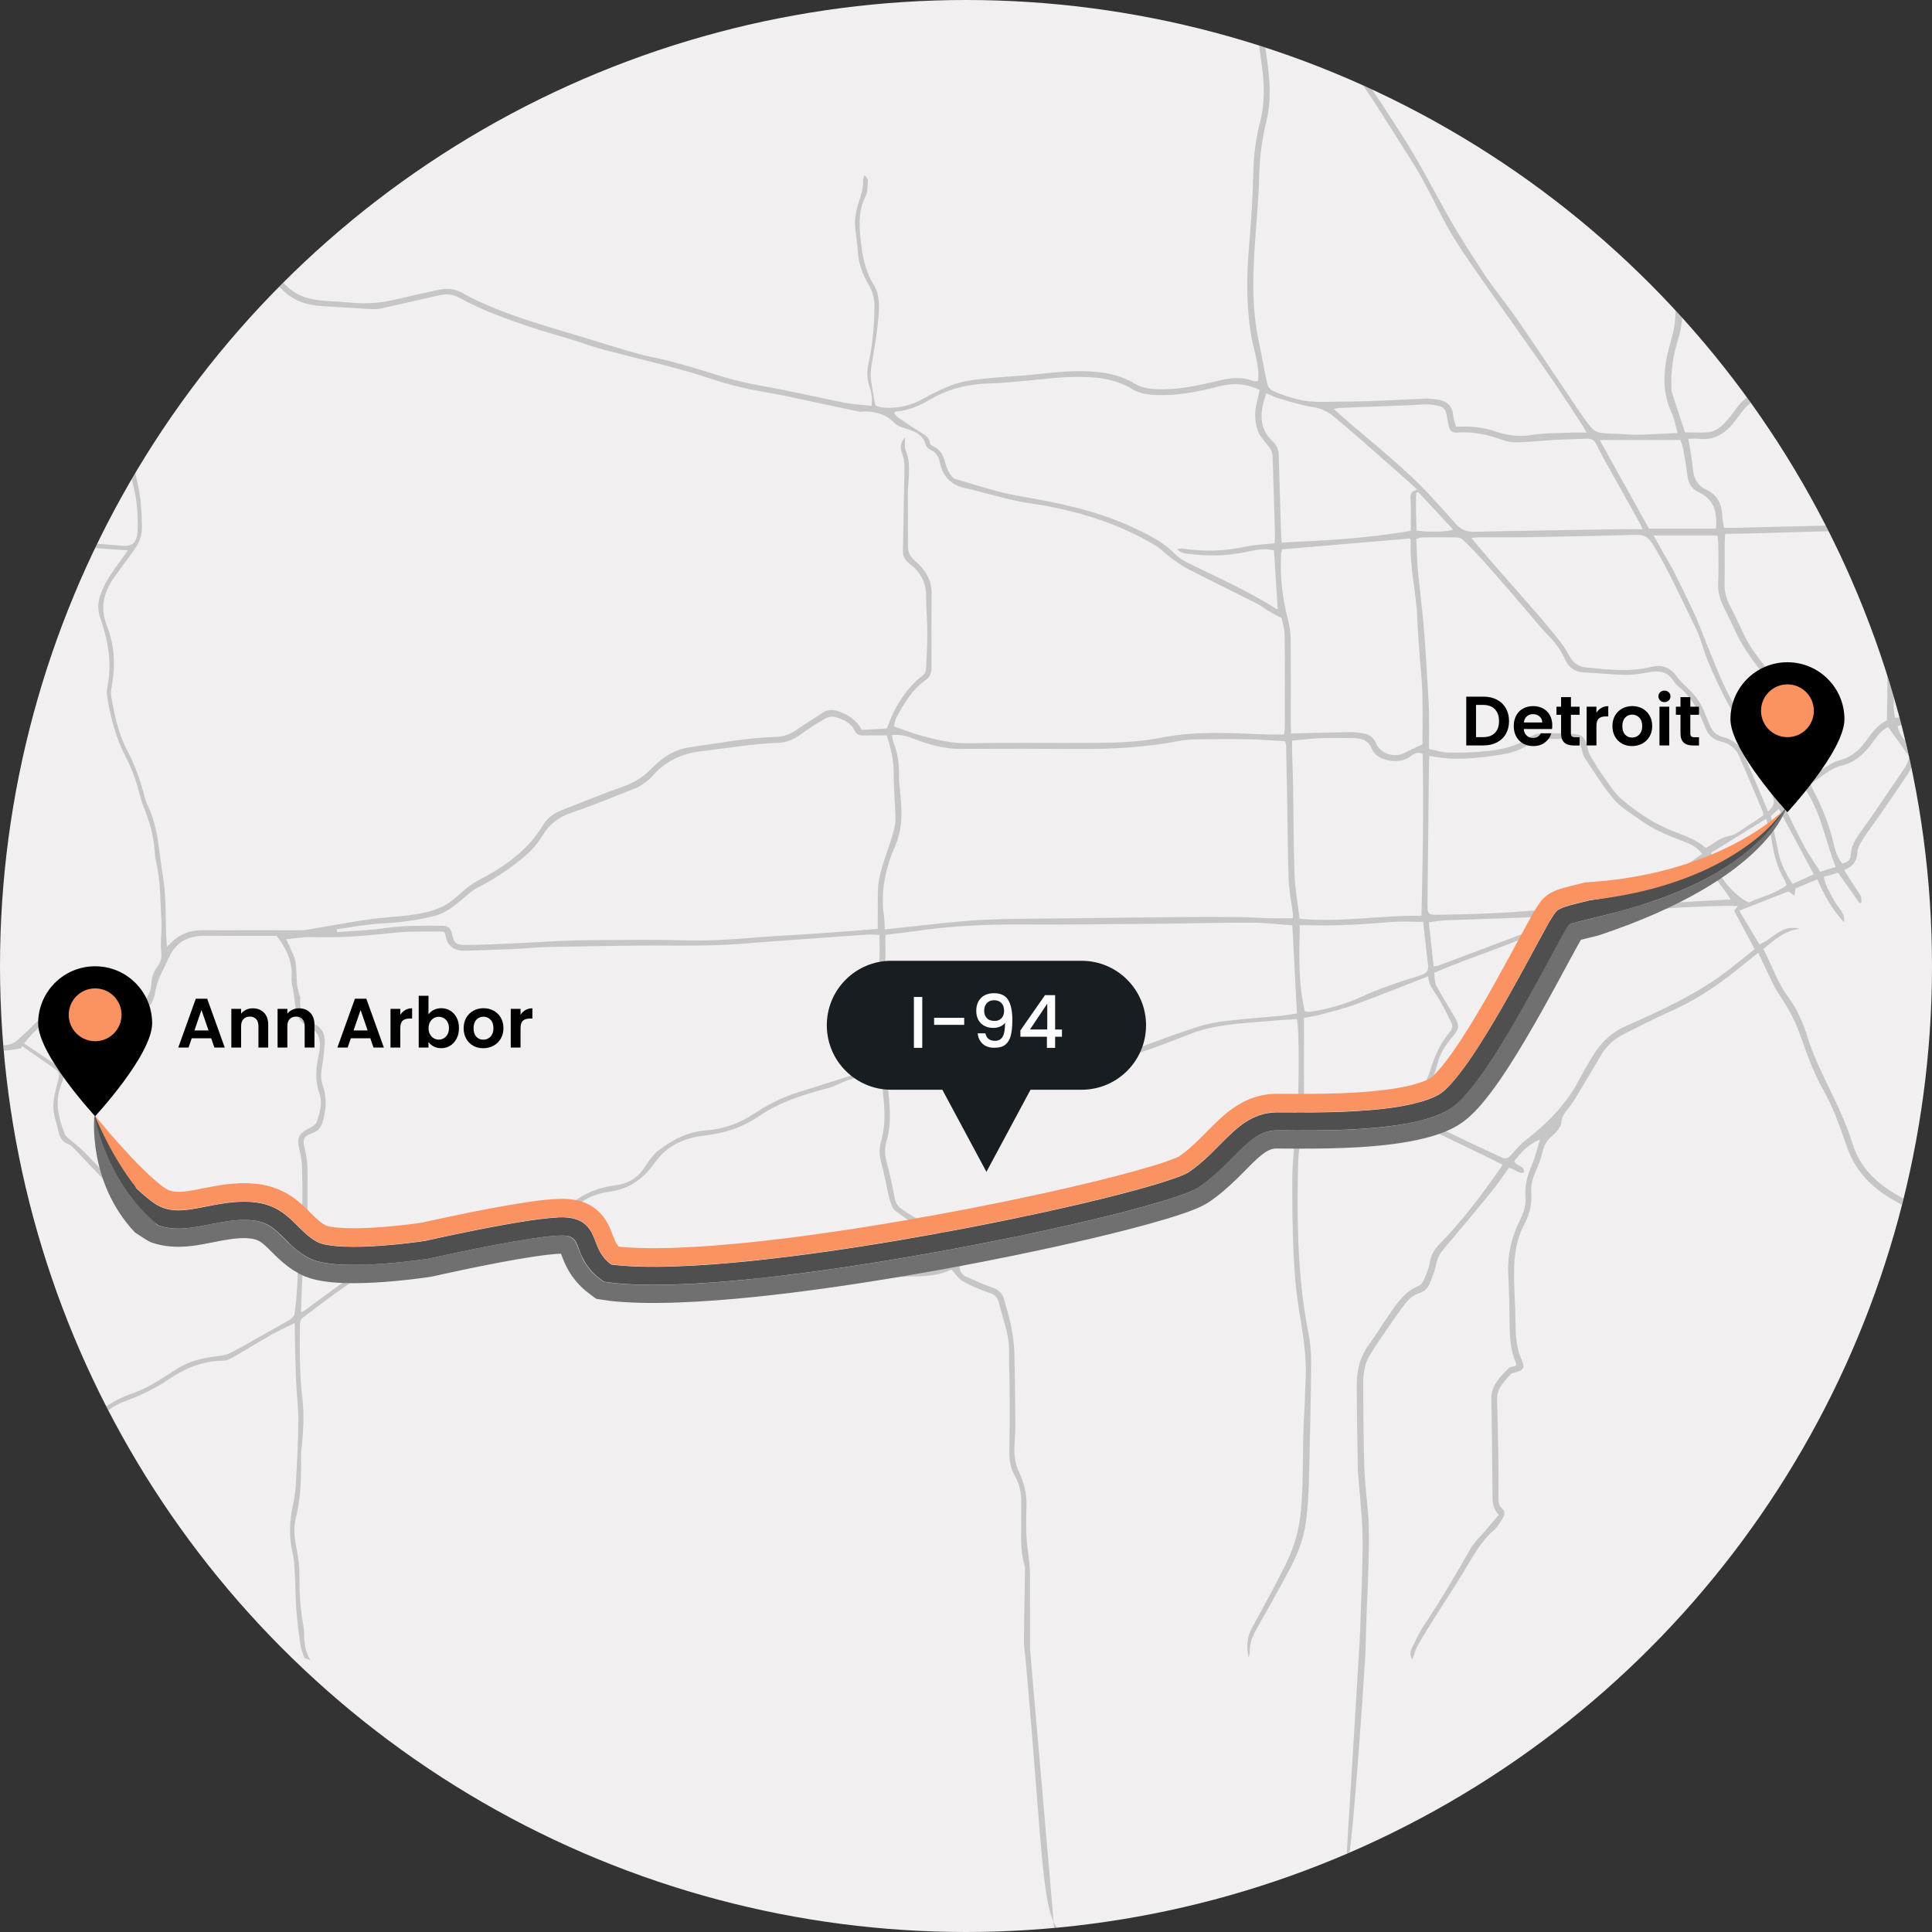 <svg viewBox="0 0 504 504" xmlns="http://www.w3.org/2000/svg" xmlns:xlink="http://www.w3.org/1999/xlink"><rect x="0" y="0" width="504" height="504" fill="#333333" stroke="none"/><clipPath id="a"><circle cx="252" cy="252" r="252"/></clipPath><circle cx="252" cy="252" fill="#f1eff0" r="252"/><g clip-path="url(#a)" opacity=".3"><path d="m576.38 60.71c-.33 0-.66.03-.99.01-4.65-.24-5.73.38-7.45 4.59-.9 2.2-2.12 4.14-3.8 5.84-4.38 4.41-5.82 9.83-5.09 15.88.68 5.62 1.55 11.23 2.08 16.86.36 3.74.14 7.42-1.38 11.07-1.53 3.68-2.43 7.63-3.49 11.5-.42 1.52.01 2.9 1.19 4.12 1.74 1.8 3.27 3.79 4.94 5.66 1 1.11 1.21 2.34.82 3.73-.23.8-.48 1.6-.65 2.42-.22 1.07-.38 2.16-.62 3.52-.27.3-1.01.79-1.31 1.48-1.69 3.84-4.45 6.84-7.35 9.76-1.35 1.36-2.81 2.7-3.84 4.3-3.6 5.59-9.13 8.42-14.96 10.9-3.31 1.41-6.67 2.72-9.87 4.35-2.06 1.05-3.99 2.46-5.76 3.96-2.3 1.94-4.72 3.35-7.76 3.77-1.71.24-3.34 1.01-5.01 1.53-3.57 1.13-7.15 2.25-11.05 3.48.37 2.02 1.67 3.76 3.44 5.18 1.68 1.34 1.79 1.32 1.12 3.28-.45 1.33-1.02 2.67-1.79 3.83-2.76 4.18-5.63 8.29-8.47 12.42-1 1.44-2.12 2.8-3.04 4.3-.74 1.2-1.69 2.51-1.75 3.81-.11 2.32-1.08 3.76-3.46 4.72.65 1.02 1.2 1.9 1.76 2.77.86 1.33 1.8 2.62 2.57 4 .26.46.13 1.14.18 1.72-.17.04-.34.08-.52.12-1.79-2.56-3.59-5.11-5.56-7.92-1.13.32-2.37.68-3.72 1.07.39 2.44 1.72 4.28 2.73 6.25.93 1.81 2.9 3.16 2.54 5.59-3.04-3.21-5.18-6.98-6.97-11.2-1.97.82-3.79 1.59-5.7 2.39-.08.52-.16 1.08-.27 1.86-.63-.43-1.14-.77-1.6-1.08-4.3 1.69-8.57 3.36-12.8 5.02 1.78 2.97 3.5 5.84 5.26 8.79 3.49-1.35 5.67-5.32 10.53-4.06-4.24.48-6.66 3.04-9.52 5.27 2.26 4.12 3.55 8.54 6.36 12.3 2.4 3.21 4.02 6.94 5.22 10.79 1.62 5.22 4.09 10.05 6.46 14.94 2 4.13 3.87 8.37 5.24 12.74 1.97 6.29 6.22 10.28 11.69 13.44 4.55 2.62 9.45 4.66 13.45 8.22 1.54 1.37 3.23 1.47 5.27.41 3.46-1.8 6.49-4.08 9.4-6.62 1.88-1.64 4-3 6.05-4.43 2.91-2.03 6.15-2.04 9.39-1.13 2.57.72 5.12 1.6 7.55 2.68 2.81 1.25 5.65 1.95 8.73 1.97 6.78.05 13.55.2 20.33.32.41 0 .82.12 1.23.18v1.51c-7.35-.15-14.7-.36-22.04-.44-3.08-.03-5.9-.78-8.71-1.99-2.67-1.15-5.46-2.09-8.27-2.85-2.38-.64-4.82-.53-6.98.98-1.91 1.33-3.87 2.61-5.71 4.03-1.91 1.48-3.72 3.1-5.57 4.67-.4.34-.78.71-1.46 1.33 1.37.19 2.33.37 3.3.45 2.97.23 5.74 1.18 8.37 2.46 2.55 1.24 5.09 2.55 7.51 4.03 3.85 2.35 7.94 3.89 12.42 4.41 4.68.55 9.2 1.81 13.49 3.71 2.18.97 4.3 2.24 6.18 3.71 2.62 2.05 5 4.42 7.48 6.65v2.01c-1.52-1.31-3.2-2.47-4.53-3.95-4.36-4.85-9.8-7.75-16.06-9.24-2.52-.6-5.05-1.21-7.61-1.57-4.32-.61-8.18-2.27-11.91-4.44-3.25-1.89-6.51-3.87-10.01-5.19-3.16-1.2-6.63-1.62-10-2.23-.72-.13-1.68.27-2.32.72-1.68 1.18-3.29 1-4.96.11-.52-.27-1.08-.51-1.5-.9-4.02-3.65-9.04-5.69-13.66-8.36-5.62-3.26-9.83-7.51-12.02-13.86-1.76-5.11-3.56-10.26-6.27-15.02-2.66-4.67-4.32-9.78-6.17-14.8-1.31-3.54-3.14-6.8-5.26-9.94-1.57-2.33-2.61-5.03-3.87-7.57-.48-.96-.91-1.95-1.52-3.25-1.09.85-1.99 1.52-2.85 2.23-6.06 5.06-12.4 9.64-19.68 12.86-4.13 1.83-8.14 3.9-12.18 5.92-2.51 1.25-4.68 2.93-6.14 5.4-2.13 3.6-4.26 7.2-6.42 10.78-.65 1.07-1.3 2.15-2.09 3.12-.97 1.2-1.87 2.24-2.06 4.01-.13 1.28-1.42 2.62-2.51 3.58-1.28 1.12-1.98 2.31-2.34 3.96-.41 1.86-1.17 3.65-1.93 5.41-.71 1.65-1.14 3.31-1.03 5.11.18 2.9-.32 5.63-1.72 8.23-3.18 5.87-2.91 12.26-2.64 18.63.11 2.67.22 5.34.26 8.01.05 3.11.29 6.15 1.63 9.05.89 1.93.35 2.69-1.89 3.24-.32.08-.74.1-.92.31-1.67 1.94-3.73 3.65-3.65 6.6.15 5.18.25 10.37.33 15.55.05 3.26.03 6.53.02 9.79 0 1.19-.01 2.33 1 3.23.73.65.72 1.52.23 2.29-.71 1.12-1.35 2.39-2.33 3.23-3.73 3.19-5.83 7.49-8.33 11.54-2.59 4.19-5.3 8.31-7.92 12.48-1.34 2.12-2.66 4.26-3.87 6.45-.51.93-.74 2.02-1.21 3.37-.72-1.12-.58-2.11-.13-3.02.95-1.95 1.84-3.96 3.04-5.76 4.37-6.54 8.35-13.31 12.24-20.15 1.01-1.78 2.63-3.23 3.97-4.82 1.12-1.33 2.24-2.64 3.41-4.02-1.54-1.59-1.64-3.29-1.65-5.09-.05-8.36-.15-16.73-.3-25.09-.07-3.59 2.27-5.79 4.49-8.04.41-.42 1.21-.44 1.89-.66.03-.24.15-.52.06-.7-1.39-3.14-1.62-6.45-1.67-9.82-.05-4.51-.12-9.03-.36-13.53-.26-5.08.97-9.79 3.2-14.28.92-1.85 1.47-3.75 1.3-5.8-.24-2.93.52-5.59 1.67-8.26.85-1.96 1.31-4.09 2.11-6.65-3.26 1.38-5.02 3.5-6.68 5.65.42 1.42 2.69 1.03 2.52 2.95-1.55.56-2.36-1.11-3.98-1.14-1.39 1.92-2.81 4.07-4.43 6.06-4.01 4.93-8.07 9.8-12.19 14.64-1.11 1.3-1.98 2.59-2.31 4.33-.31 1.63-.96 3.19-1.55 4.76-.52 1.37-1.36 2.39-2.91 2.86-2.01.61-3.34 2.25-4.5 3.87-2.83 3.94-5.6 7.93-8.21 12.02-1.42 2.22-1.88 4.85-1.87 7.47.03 7.53.04 15.06.31 22.58.18 5 1.01 9.97 1.14 14.97.14 5.67-.17 11.36-.3 17.04-.03 1.25-.17 2.5-.21 3.75-.14 4.18-.26 8.35-.38 12.53-.02.78-3.59 56.93-5.12 56.55 0-1.3 3.55-58.02 3.59-59.41.05-1.67.18-3.34.22-5.01.22-7.52.64-15.04.57-22.55-.05-5.5-.74-10.99-1.14-16.48-.02-.33-.07-.67-.08-1-.11-7.61-.3-15.22-.28-22.83.01-3.73 1-7.24 3.31-10.34 1.8-2.41 3.34-5.01 5.06-7.49 2.09-3.03 4.13-6.12 7.79-7.59.54-.22 1.05-.85 1.29-1.42.64-1.54 1.38-3.1 1.62-4.73.29-1.97 1.22-3.43 2.53-4.77 5.83-5.93 10.79-12.55 15.56-19.33.24-.34.46-.69.87-1.33-1.61-.81-3.12-1.6-4.66-2.35-4.81-2.34-9.68-4.58-14.44-7.03-3.02-1.55-5.98-2.47-9.33-1.2-2.72 1.03-5.46-.04-8.2-.07-4.6-.05-9.21-.11-13.81-.12-.56 0-1.12.24-1.97.44-.32 3.48-.84 6.94-.93 10.42-.15 5.94-.18 11.89 0 17.83.25 8.61.95 17.18 2.65 25.65.54 2.68.78 5.48.76 8.22-.09 10.2-.31 20.4-.57 30.6-.09 3.42-.32 6.85-.72 10.24-.5 4.27-1.93 8.33-3.92 12.12-2.95 5.63-6.1 11.15-9.22 16.69-.97 1.72-1.61 3.47-1.57 5.46.01.55-.13 1.1-.31 1.63-.59-2.69-.5-5.25.88-7.76 2.98-5.42 5.97-10.84 8.72-16.38 2.17-4.35 3.54-8.92 4.02-13.87.82-8.51.31-17.05.88-25.55.19-2.92.2-5.84.36-8.76.35-6.24-.76-12.32-1.74-18.44-.74-4.61-1.15-9.29-1.37-13.95-.3-6.68-.4-13.37-.36-20.06.02-4 .48-8 .74-12 .04-.64.06-1.28.09-2.01-4.82.14-9.05 1.36-12.74 4.27-2.36 1.87-4.75 3.7-7.16 5.51-.93.7-1.9 1.4-2.95 1.9-4.09 1.95-8.03 4.1-11.56 7-1.95 1.6-4.56 1.46-6.97 1.71-4.4.46-8.8.86-13.18 1.46-1.19.16-2.32.91-3.45 1.43-1.14.52-2.2 1.26-3.38 1.6-5.05 1.45-9.44 4.23-14.05 6.59-3.19 1.63-6.53 2.98-9.81 4.44-.75.33-1.53.61-2.38.94.14 1.31.68 2.15 1.77 2.61 2.23.95 4.42 2.01 6.71 2.78 1.68.57 2.73 1.5 3.16 3.2.56 2.18 1.29 4.33 1.73 6.54.45 2.28.84 4.61.91 6.93.19 6.52.23 13.05.27 19.57.01 2.34-.33 4.68-.23 7.01.07 1.54.39 3.17 1.04 4.56 1.38 2.94 2.22 5.92 2.1 9.19-.1 2.67-.11 5.36 0 8.03.09 2.07.46 4.13.66 6.2.12 1.24.24 2.49.25 3.74.03 6.43.02 12.87.02 19.3 0 .9 6.33 72.39 6.33 73.92-.2-.21 3.76 1.62 1.76 0-5.2-4.22-4.61-19.99-9.33-71.91-.19-1.57-.37-3.16-.35-4.75.05-5.77.17-11.54.26-17.31 0-.58.07-1.21-.1-1.75-1.27-4.01-.79-8.13-.86-12.21-.02-1.26-.03-2.51 0-3.77.08-2.65-.44-5.19-1.75-7.48-1.5-2.62-1.43-5.38-1.35-8.27.15-5.42.05-10.85.03-16.27-.01-2.42-.19-4.85-.11-7.27.09-2.64-.41-5.16-1.13-7.66-.53-1.85-1.08-3.69-1.53-5.55-.33-1.35-1.04-2.08-2.41-2.55-2.36-.81-4.71-1.77-6.89-2.98-1.16-.64-1.95-1.94-3.02-3.06.05 0-.14-.06-.27 0-2.85 1.41-5.86 1.68-9.01 1.71-4.67.05-9.34.54-14.02.77-3.34.16-6.69.26-10.04.29-4.52.04-9.06.14-13.57-.07-3.41-.16-6.84-.56-10.18-1.24-3.9-.79-7.76-1.07-11.72-.74-2.41.2-4.86-.01-7.28.15-3.5.24-7 .51-10.46 1.05-2.76.43-4.96-.1-6.65-2.38-.3-.4-.6-.85-1.01-1.11-3.45-2.21-5.92-5.37-8.41-8.75-2.63 2-5.49 1.29-8.37 1.13-2.39-.13-4.83.18-7.23.47-2.9.36-5.78.88-8.66 1.38-1.4.25-2.86.43-4.13.99-3.13 1.37-6.43 1.79-9.76 2.1-2.24.21-4.51.19-6.74.42-1.99.21-3.64 1.38-4.74 2.91-1.71 2.39-4.02 3.93-6.38 5.55-3.59 2.45-6.99 5.18-10.5 7.74-.81.59-.88 1.32-.89 2.18-.08 6.44-.11 12.89.67 19.29.51 4.2.16 8.34-.2 12.5-.05.58-.17 1.16-.16 1.74.02 5.6.03 11.19-1.38 16.7-.69 2.7-.3 5.47.24 8.21.4 2.04.71 4.13.7 6.2-.01 4.53.12 9.03 1.01 13.48.13.65.21 1.33.21 1.99 0 2.34.17 4.63 1.63 7.19-.87-.36-1.49-.43-1.59-.69-.44-1.15-.87-2.35-1.04-3.56-.44-3.05-.83-6.12-1.05-9.19-.23-3.08-.19-6.18-.37-9.26-.1-1.83-.2-3.69-.62-5.46-1.01-4.26-.73-8.45.19-12.67.41-1.86.63-3.79.73-5.69.28-5.25.58-10.51.62-15.77.03-3.5-.45-6.99-.59-10.49-.17-4.09-.24-8.19-.34-12.28-.02-.82 0-1.64 0-2.91-2.38 1.19-4.41 2.1-6.35 3.2-3.13 1.77-6.17 3.69-9.29 5.48-.92.53-1.98 1.15-2.98 1.16-5.33.03-9.97 1.93-14.27 4.87-3.69 2.52-7.71 4.34-11.89 5.89-1.54.57-2.97 1.53-4.33 2.49-1.85 1.3-3.56 2.79-5.36 4.15-3.81 2.88-7.7 5.6-12.18 7.42-4.77 1.93-8.77 5.19-13.1 7.87-2.34 1.45-4.76 2.79-7.13 4.19-1.08.64-2.17 1.26-3.18 2-4.37 3.23-8.7 6.5-13.06 9.74-.36.27-.81.41-1.4.29 4.94-3.81 9.88-7.63 14.82-11.44.33-.25.69-.49 1.06-.66 5.54-2.48 10.21-6.36 15.35-9.5 2.14-1.3 4.29-2.66 6.59-3.62 5.1-2.13 9.4-5.48 13.64-8.87 3.23-2.58 6.51-4.92 10.49-6.23 4.34-1.42 8.04-4.1 11.87-6.49 3.37-2.1 7.06-2.94 10.94-3.33 1.2-.12 2.46-.49 3.52-1.07 4.48-2.43 8.9-4.98 13.34-7.49.66-.37 1.36-.68 1.94-1.15.41-.33.85-.86.92-1.35.68-5.38 1.01-10.78.66-15.87-2.95-1.36-5.71-2.5-8.35-3.88-1.69-.88-3.56-1.81-4.73-3.23-2.61-3.16-5.93-2.88-9.38-2.74-5.6.23-11.2.36-16.8.54-1.68.05-2.8-.91-3.86-2.03-5-5.28-10.01-10.55-15.03-15.81-.45-.48-.98-1-1.57-1.21-1.55-.55-2.19-1.67-2.51-3.16-.45-2.11-1.32-4.19-1.37-6.3-.05-2.2.53-4.45 1.11-6.61.59-2.22.67-2.53-1.12-3.81-2.71-1.93-5.47-3.79-8.2-5.69-.06.2-.12.39-.17.59-1.43.21-2.86.55-4.29.59-4.77.14-9.54.15-14.31.26-1.66.04-3.12-.39-4.51-1.26-2.69-1.69-5.33-3.4-8.46-4.31-1.64-.48-3.14-1.57-4.59-2.55-1.49-1.01-3.05-1.27-4.77-1.08-5.81.66-11.62 1.38-17.44 1.95-3.49.34-7 .53-10.51.6-1.44.03-2.89-.47-4.33-.73 0-.18.02-.36.03-.54.59 0 1.18-.03 1.76 0 1.08.08 2.17.37 3.23.27 7.81-.78 15.62-1.64 23.42-2.47 1.41-.15 2.83-.25 4.24-.41 1.92-.21 3.57.03 5.29 1.3 1.83 1.37 4.17 2.04 6.25 3.09 1.79.9 3.63 1.77 5.25 2.92 2.33 1.66 4.85 2.05 7.61 1.91 3.76-.2 7.52-.32 11.28-.31 1.63 0 2.93-.44 4.08-1.54s2.39-2.11 3.47-3.27c3.04-3.26 6.92-4.9 11.14-5.91 1.44-.35 2.78-.29 3.99.81 1.49 1.36 3.41 1.7 5.36 1.85.58.04 1.17.01 1.76.01 1.91 0 3.72.12 5.33-1.49 1.91-1.9 3.56-3.86 3.67-6.61.07-1.69.59-3.06 1.57-4.38.85-1.13 1.22-2.25 1-3.88-.34-2.53.25-5.18.07-7.76-.36-5.32-.18-10.7-1.46-15.94-.26-1.05-.29-2.15-.38-3.23-.33-3.87-1.45-7.51-2.91-11.1-.88-2.16-1.25-4.51-2.02-6.72-.71-2.04-1.51-4.08-2.52-5.99-2.56-4.88-3.93-10.12-4.84-15.49-.15-.89-.18-1.87 0-2.75 1.26-6.19.24-12.15-1.82-17.98-.77-2.18-.7-4.21.08-6.35 1.19-3.28 3.2-6.05 5.25-8.8.53-.71 1.01-1.45 1.81-2.6-3.39-.24-6.27-.44-9.15-.64-1.08-.08-2.17-.11-3.24-.23-1.73-.18-2.93-1.17-3.67-2.69-.88-1.8-1.69-3.62-2.64-5.67-1.08.08-2.22.19-3.37.24-1.09.04-2.18.03-3.27.02-2.85-.01-2.84-.02-3.58-2.72-.15-.55-.42-1.07-.64-1.59-1.51 0-2.92-.05-4.33.01-3.25.15-6.5.34-9.75.53-1.24.07-2.05-.47-2.59-1.58-.51-1.05-1.21-2.01-1.65-3.09-.66-1.65-1.77-2.23-3.52-2.14-3.67.19-7.35.31-11.03.33-1.31 0-2.68-.19-3.93-.59-3.91-1.26-7.47-.67-10.63 1.87-2.02 1.62-4.24 2.17-6.76 2.15-2.84-.02-5.69.31-8.52.2-2.15-.08-4.28-.59-6.41-.96-1.55-.26-3.08-.6-4.72-.92 1.48-.81 2.98-.37 4.32.11 2.92 1.05 5.91 1.08 8.92.99 2.26-.06 4.51-.22 6.77-.26 1.98-.04 3.77-.51 5.35-1.8 3.81-3.11 8.01-3.94 12.7-2.2.91.34 1.98.37 2.97.35 3.76-.06 7.53-.13 11.28-.35 2.08-.12 3.34.75 4.13 2.55.1.23.21.46.3.69.94 2.39 2.36 3.82 5.27 3.46 3.31-.41 6.66-.45 10-.63.91-.05 1.82 0 2.87 0 .47 1.49.9 2.82 1.37 4.33 1.84 0 3.65.02 5.47 0 .66-.01 1.33-.19 1.99-.19 1.84 0 2.03.18 2.74 1.95.53 1.32 1.12 2.61 1.67 3.92.77 1.84 2.2 2.66 4.14 2.69.33 0 .67 0 1 .02 2.66.19 5.33.32 7.99.6 3.36.36 4.62-.65 4.72-4.04.12-3.86-.1-7.65-1.08-11.44-1.29-4.94-1.74-10.02-1.9-15.14-.1-3.16-.65-6.31-.97-9.46-.2-1.91-.43-3.82-.51-5.74-.18-4.25-.24-8.51-.41-12.77-.1-2.54.23-4.97 1.13-7.37.94-2.51.75-2.49-1.33-4.07-3.05-2.32-5.95-4.75-7.46-8.55-.56-1.41-2.15-2.49-3.43-3.53-3.43-2.78-7.01-5.38-10.37-8.23-1.05-.89-1.99-1.39-3.33-1.3-4.23.29-7.87-1.18-11.2-3.68-1.13-.85-2.33-1.65-3.57-2.33-2.31-1.26-4.26-2.88-5.92-4.95-.92-1.14-2.2-2.08-3.48-2.83-3.98-2.36-7.61-5.11-10.86-8.43-1.97-2.02-4.62-2.65-7.36-2.68-1.32-.02-2.68.17-3.97.48-2.88.68-5.79.74-8.72.81-2.65.06-5.15-.4-7.6-1.31-1.36-.5-2.52-1.12-3.34-2.45-.41-.67-1.41-1.17-2.23-1.34-2.12-.44-4.29-.63-6.44-.95-.64-.09-1.26-.28-1.84-.69 2.62.26 5.24.51 7.86.77 1.55.16 2.93.55 3.75 2.1.28.53.93 1.01 1.52 1.21 2.37.81 4.72 1.54 7.3 1.64 4.23.17 8.31-.74 12.45-1.27 3.81-.49 7.12.51 9.86 3.21 2.93 2.89 6.24 5.26 9.71 7.48 1.8 1.15 3.35 2.72 4.99 4.12 1.14.97 2.16 2.11 3.37 2.97 2.04 1.45 4.22 2.71 6.31 4.11 2.72 1.83 5.67 2.92 8.97 2.68 2.18-.16 3.78.5 5.28 2.16 1.32 1.46 3.09 2.52 4.68 3.73 2.26 1.71 4.58 3.35 6.78 5.13 1.23 1 2.31 2.2 2.6 3.89.05.32.19.67.41.91 2.16 2.4 4.05 5.11 7.29 6.56.46-1.35.8-2.62 1.32-3.82.49-1.15 1.33-2.17 1.71-3.34.48-1.49.83-3.06.94-4.62.22-3.08.23-6.18.33-9.27.06-1.96.84-3.61 2.39-4.78 2.34-1.76 2.84-3.77 1.84-6.58-.99-2.78-.22-5.63.93-8.29.6-1.38 1.39-2.66 2.05-4.02.86-1.77.73-3.5-.02-5.32-.69-1.68-1.32-3.45-1.51-5.24-.18-1.66-.73-3.04-1.57-4.41-.54-.88-.88-1.88-1.17-2.9 3.22 3.99 3.23 4.06 4.01 8.68.15.89.38 1.83.82 2.6 1.74 3.03 1.28 5.84-.33 8.78-.99 1.8-1.75 3.81-2.18 5.82-.3 1.39-.15 3.02.28 4.4.84 2.68.68 4.95-1.68 6.74-1.96 1.49-2.71 3.42-2.66 5.89.06 3.08.02 6.2-.38 9.25-.25 1.93-1.1 3.83-1.94 5.62-.82 1.75-1.61 3.45-1.59 5.58.96.24 1.82.52 2.71.66 9.48 1.45 18.95 2.03 28.45.02 1.93-.41 3.99-.38 5.99-.3.92.04 2.08.48 2.67 1.14 3.38 3.86 7.9 4.36 12.57 4.57 2.59.11 5.17.46 7.75.5 1.98.03 4-.11 5.95-.45 2.88-.5 5.72-1.25 8.58-1.89 1.71-.38 3.43-.73 5.14-1.12 2.18-.49 4.23-.44 6.29.72 5.57 3.14 11.54 5.33 17.59 7.33 3.97 1.31 7.99 2.46 11.99 3.67 5.44 1.65 10.86 3.36 16.32 4.92 2.65.76 5.4 1.15 8.06 1.86 3.96 1.06 7.91 2.17 11.81 3.43 4.15 1.35 8.34 2.38 12.65 3.13 7.17 1.25 14.25 2.95 21.39 4.35 2.26.44 4.59.54 7.02.81.27-1.88.03-3.43-.5-4.92-.73-2.05-.73-4.06-.28-6.17 1.03-4.83 1.5-9.73 1.55-14.68.02-2.09-.44-3.97-1.48-5.74-1.58-2.7-2.68-5.54-2.86-8.73-.14-2.5-.7-4.98-.74-7.47-.02-1.71.37-3.48.89-5.12.6-1.92 1.31-3.79 1.2-5.85-.02-.37.19-.74.42-1.56.45.71.87 1.08.85 1.41-.11 1.41 0 2.98-.6 4.17-2.21 4.32-1.58 8.73-1.05 13.24.42 3.55 1.35 6.84 3.2 9.92 1.84 3.07 1.37 6.52 1.07 9.82-.37 3.98-1.2 7.91-1.77 11.87-.14.98-.18 2.02-.05 3 .28 2.13.71 4.24 1.14 6.74.44.12 1.2.44 1.99.51 3.77.33 7.26-.47 10.6-2.35 2.61-1.47 5.35-2.8 8.18-3.77 2.34-.8 4.89-1.1 7.37-1.38 3.65-.41 7.33-.58 10.99-.89 4.08-.35 8.14-.96 12.23-1.07 5.71-.15 11.4.23 16.49 3.32 1.71 1.04 3.55 1.26 5.52 1.35 5.61.26 10.98-1 16.36-2.26 2.97-.7 5.93-1.03 8.87.16.22.09.49.08.74.07.15 0 .3-.11.51-.19.43-4.11-1.18-7.94-1.83-11.9-1.3-7.92-1.18-15.8-.49-23.74.55-6.32.95-12.66 1.09-19 .1-4.39.67-8.66 1.76-12.88 1.3-5.03 1.1-10.09.38-15.17-.5-3.54-1-7.09-1.49-10.63h1.51c.52 3.55 1.08 7.09 1.55 10.64.67 4.99.9 10.01-.3 14.94-1.18 4.82-1.79 9.65-1.9 14.63-.14 6.33-.82 12.65-1.21 18.99-.49 8.03-.59 16.04 1.13 23.97.79 3.67 1.38 7.37 2.2 11.03.15.69.82 1.52 1.46 1.8 4 1.76 8.17 2.93 12.6 2.86 4.09-.07 8.19-.06 12.28-.19 5.01-.17 10.02-.46 15.03-.66.91-.04 1.83.09 2.74.2 2.52.32 4.19 1.5 4.4 4.26.07.89.43 1.76.71 2.86 1.49 0 2.91-.13 4.3.03 1.81.2 3.66.42 5.36 1.01 3.3 1.15 6.52 1.73 10.07 1.13 3.28-.55 6.66-.46 10-.61 1.33-.06 2.66 0 4.33 0-.4-.74-.62-1.22-.91-1.66-2.33-3.57-4.63-7.15-7.02-10.68-2.24-3.32-4.57-6.59-6.87-9.87-4.42-6.29-8.89-12.54-13.28-18.86-2.57-3.7-5.19-7.39-7.46-11.29-2.6-4.48-4.75-9.21-7.25-13.75-1.73-3.14-3.71-6.15-5.63-9.19-2.99-4.73-5.94-9.5-9.08-14.13-1.68-2.48-3.71-4.73-5.63-7.05-2.26-2.73-4.58-5.41-6.87-8.11.13-.14.26-.28.39-.41.52.44 1.1.83 1.55 1.34 3.4 3.8 6.99 7.46 10.11 11.48 3.07 3.95 5.71 8.24 8.44 12.44 2.09 3.22 4.1 6.5 6 9.84 2.86 5.01 5.5 10.13 8.39 15.12 2.3 3.97 4.83 7.8 7.29 11.68.89 1.41 1.83 2.8 2.81 4.15 2.51 3.45 5.16 6.79 7.57 10.31 5.24 7.65 10.37 15.37 15.54 23.06.37.55.75 1.11 1.14 1.65 3.01 4.1 3.01 4.08 8.17 4.2 1.92.04 3.84.31 5.76.27 3.41-.06 6.81-.28 10.6-.45-.59-2.04-.86-3.79-1.58-5.33-2.89-6.2-1.97-12.45-.19-18.62 1.04-3.61 1.65-7.13.86-10.85-.26-1.21-.1-2.5-.16-3.75-.11-2.42.01-4.88-.42-7.24-1.3-7.11-1.62-14.27-1.52-21.47 0-.24-.08-.49-.16-.86-2.25-1.12-4.78-1.38-7.24-1.37-4.68.02-9.35.35-14.02.55-.25.01-.5.02-.75.03-3.91.16-4.31-.31-4.9-4.23-.58-3.84-.47-7.6-.07-11.46.32-3.1-.31-6.31-.65-9.46-.33-3.07-.87-6.11-1.21-9.18-.1-.9-.29-1.98.92-2.93.84 6.34 1.69 12.4 2.41 18.46.16 1.39.03 2.85-.2 4.23-.7 4.12-.26 8.16.73 12.17.06.23.22.43.49.92 1.12-.05 2.35-.08 3.58-.17 6.5-.5 13.01-1.07 19.5.2.57.11 1.13.3 1.7.43 1.06.25 1.54.91 1.49 1.99-.02.33.02.67 0 1-.29 7.55.52 15.02 1.72 22.46.16.98.16 1.99.22 2.99.19 3.17.31 6.34.57 9.5.21 2.56-.21 4.99-.95 7.41-1.23 4.02-2 8.12-1.78 12.35.03.5-.06 1.04.09 1.5 1.11 3.49 2.27 6.96 3.45 10.57 2.06 0 3.98.12 5.88-.03 2.76-.22 4.36-2.27 5.99-4.19.59-.7 1.08-1.48 1.64-2.21 3.57-4.67 8.67-5.88 14.15-6.37 3.47-.31 6.41.68 9.05 2.87.7.58 1.5 1.07 2.32 1.48 1.18.58 2.34.63 3.59-.07 2.53-1.43 5.14-2.74 7.92-4.21-.39-5.35-.65-11-1.83-16.57-1.2-5.7-1.22-11.42-.09-17.19.56-2.85.66-5.81.8-8.72.41-8.8-.49-17.54-1.59-26.25-.67-5.35-.75-10.65-.09-15.99.19-1.56.26-3.22-.06-4.74-.38-1.84.09-3.26 1.2-4.62h3.52c-.36.31-.68.72-1.09.91-1.6.75-2.1 1.8-1.72 3.63.33 1.6.31 3.37.04 4.99-.88 5.34-.65 10.6.07 15.95 1.11 8.36 2.07 16.76 1.64 25.22-.18 3.5-.39 7.02-.98 10.46-.83 4.84-.89 9.64-.07 14.46.79 4.69 1.78 9.36 1.74 14.16-.01 1.46.4 2.93.66 4.6 4.1-.08 7.99.11 11.91-.36 4.31-.51 8.65-.88 12.99-.91 5.37-.04 10.68-.62 16-1.21 2.82-.32 5.66-.56 8.49-.62 4.77-.1 9.55-.02 14.32-.03.79 0 1.58-.1 2.45-.17-.33-3.26-.6-6.24-.95-9.21-.74-6.43.29-12.4 4.92-17.23 2.08-2.17 3.64-4.56 4.6-7.37.93-2.74 3.02-3.92 5.71-4.15 1.24-.11 2.5.07 3.76.12v1.51zm-532.84 186.28c.6-.58.88-.84 1.15-1.11 2.11-2.14 4.73-3.17 7.68-3.19 8.21-.05 16.42-.02 24.63-.02.91 0 1.84.08 2.73-.07 5.86-.96 11.68-2.13 17.56-2.9 4.8-.62 9.67-.62 14.4-1.85 2.39-.62 4.54-1.56 6.49-3.14 2.13-1.72 4-3.7 6.52-5.01 6.81-3.54 13.08-7.81 17.07-14.67.08-.14.2-.27.3-.4 1.13-1.53 2.62-2.56 4.38-3.24 5.46-2.12 10.87-4.37 16.39-6.31 2.87-1.01 5.17-2.57 7.26-4.72 2.72-2.8 5.88-4.87 9.93-5.44 7.45-1.04 14.85-2.46 22.39-2.68 2.07-.06 3.88-.77 5.58-1.98 2.1-1.5 4.37-2.78 6.48-4.26 1.49-1.05 2.98-.93 4.52-.35 2.4.9 4.5 2.22 5.81 4.77 2.31-.14 4.61-.27 6.54-.39.87-2.05 1.39-3.72 2.25-5.21 1.85-3.19 3.91-6.24 6.96-8.48.48-.35.94-1.04.98-1.6.21-3.25.37-6.5.37-9.76 0-3.17-.33-6.34-.32-9.51.01-3.56-1.51-6.27-4.24-8.35-1.17-.89-1.83-1.93-1.8-3.38.11-6.44.24-12.87.35-19.31.03-2.08.25-4.15-.58-6.19-.51-1.27-.55-2.66.73-4.1.09 1.46-.14 2.64.27 3.54.94 2.1.81 4.25.79 6.41-.01 1.33-.27 2.66-.28 3.99-.01 4.77.07 9.54.03 14.31-.02 1.73.59 2.86 1.96 4.03 2.51 2.16 4.26 4.87 4.22 8.44-.07 6.43-.08 12.87-.03 19.3.01 1.49-.44 2.49-1.67 3.36-3.45 2.44-5.51 6.02-7.48 9.63-.41.75-.48 1.7-.65 2.36 2.6.88 4.92 1.8 7.31 2.45 3.95 1.06 7.87 2.02 12.07 1.94 11.31-.2 22.62 0 33.93-.1 5.43-.05 10.87-.28 16.23-1.34 8.96-1.78 17.99-1.26 27.02-.88 1.73.07 3.46.01 5.22.01.08-.82.17-1.31.17-1.81 0-8.04.05-16.07-.04-24.11-.02-1.62-.56-3.24-.77-4.43-1.39-.75-2.34-1.21-3.25-1.75-1.08-.64-2.06-1.45-3.18-2.01-5.97-3.02-11.99-5.94-17.94-9-1.69-.87-3.24-2.03-4.78-3.15-1.28-.93-2.36-2.17-3.7-2.98-10.2-6.14-21.45-9.4-33.1-11.11-5.68-.84-11.04-2.67-16.58-3.89-4.04-.89-5.99-3.26-6.72-7.03-.26-1.33-.99-2.24-2.19-2.88-.55-.29-1.24-.79-1.37-1.31-.73-2.87-3.11-3.7-5.45-4.41-1.07-.33-1.99-.64-2.8-1.44-2.2-2.2-4.95-3.02-8.01-2.94-.33 0-.68.14-.99.08-3.43-.71-6.86-1.46-10.29-2.18-4.83-1.01-9.63-2.16-14.5-2.97-4.81-.8-9.5-1.93-14.11-3.48-3.49-1.17-7.03-2.18-10.59-3.13-5.89-1.57-11.83-2.97-17.72-4.55-2.74-.73-5.41-1.73-8.13-2.57-3.59-1.11-7.23-2.1-10.79-3.3-6.27-2.12-12.51-4.32-18.31-7.55-1.75-.97-3.47-1.07-5.32-.65-4.97 1.13-9.94 2.28-14.92 3.39-.81.18-1.66.26-2.49.22-4.34-.23-8.68-.53-13.01-.79-4.06-.24-7.71-1.37-10.6-4.45-.56-.6-1.59-1.03-2.42-1.07-1.83-.08-3.71-.07-5.49.28-7.55 1.52-15.12 1.66-22.73.67-2.88-.37-5.77-.71-8.58-1.06-1.76 3.68-2.44 7.39-2.13 11.3.18 2.16.22 4.33.34 6.5.17 3.25.28 6.5.56 9.75.25 2.99.89 5.96 1 8.95.2 5.19.61 10.36 1.83 15.4.9 3.7 1.06 7.41 1.14 11.19.05 2.52-.78 4.53-2.25 6.46-1.72 2.26-3.37 4.58-5.02 6.89-2.8 3.92-3.69 7.98-1.82 12.73 1.99 5.06 2.2 10.42 1.18 15.8-.15.81-.24 1.69-.1 2.49.84 4.96 1.91 9.91 4.3 14.36 1.89 3.51 3.15 7.18 4.19 10.98.27.97.47 1.98.91 2.87 2.99 5.99 3.03 12.65 4.12 19.03.85 4.98.59 10.16.82 15.25.04.8.1 1.59.17 2.81zm185.9-3.08c-1.12-.05-2.02-.17-2.91-.11-3.17.19-6.33.43-9.5.66-5.58.4-11.16.82-16.75 1.21-4.75.34-9.49.81-14.25.94-6.28.16-12.56 0-18.84.06-8.2.08-16.4.21-24.59.39-2.92.07-5.83.4-8.75.53-4.17.18-8.35.3-12.53.42-1.76.05-3.39-.42-4.39-1.95-.51-.79-.62-1.83-.93-2.83-.31-.08-.63-.24-.94-.24-3.93.07-7.89-.11-11.78.3-6.41.68-12.81 1.3-19.26 1.21-1.51-.02-3.02-.06-4.52.02-1.54.09-3.07.32-4.85.51.48 1.01.84 1.66 1.11 2.35.5 1.23 1.2 2.44 1.36 3.72.39 2.96-.01 6.01 1.15 8.88.12.29.04.66.02 1-.11 2.78.95 4.93 3.54 6.07 2.27 1 3.01 2.78 2.88 5.05-.09 1.57-.27 3.15-.47 4.71-.28 2.06-.84 4.11-.08 6.19 1.14 3.11.96 6.22.11 9.37-.42 1.57-1.11 2.64-2.76 3.22-2.43.87-2.64 1.69-1.97 4.26.37 1.44.59 2.94.65 4.42.1 2.42.02 4.85.03 7.28.02 3.68.13 7.36-.92 10.96-.19.66-.11 1.4-.16 2.25 3.76.24 7.26.48 10.75.68 3.59.2 7.18.4 10.77.51 4.61.14 9.34.11 13.63-1.51 5.67-2.14 11.63-2.23 17.43-3.34 3.14-.6 6.49-.14 9.75-.09 1.12.02 1.8-.36 2.44-1.33 3.96-5.96 9.46-9.56 16.63-10.47 3.05-.39 5.54-1.69 7.34-4.29 1.14-1.64 2.21-3.47 3.74-4.67 3.65-2.86 7.7-5 12.5-5.36 4.5-.34 8.69-1.75 12.45-4.27 3.64-2.44 7.49-4.4 11.69-5.68 3.28-1 6.53-2.07 9.79-3.1 2.7-.86 5.4-1.73 8.1-2.57.99-.31 2.02-.53 2.82-.74-.32-1.87-.84-3.4-.8-4.93.11-4.75.42-9.5.68-14.24.17-3 .43-5.99.56-8.99.09-2.06.02-4.14.02-6.43zm107.84-4.38c0-.37.04-.77 0-1.16-.37-2.9-.97-5.78-1.09-8.69-.26-6.51-.27-13.03-.38-19.55-.09-5.18-.19-10.36-.31-15.54 0-.39-.16-.79-.26-1.24-3.16-.17-6.24-.43-9.32-.49-4.35-.09-8.71-.06-13.06 0-1.75.02-3.52.1-5.23.43-8.74 1.7-17.57 2.15-26.46 2.09-10.21-.07-20.43-.06-30.64-.02-4.44.02-8.57-1.24-12.63-2.81-1.66-.64-3.29-1.01-5.25-.78.17.76.23 1.42.47 2.01 1.16 2.84 1.48 5.8 1.41 8.84-.03 1.24.14 2.49.27 3.74.49 4.82.8 9.51-1.25 14.24-2.51 5.78-3.91 11.91-2.94 18.34.17 1.11.13 2.26.2 3.53 2.45-.27 4.59-.54 6.74-.75 6.15-.61 12.28-1.44 18.45-1.74 7.43-.37 14.88-.31 22.32-.41 9.96-.13 19.91-.25 29.87-.34 5.11-.04 10.21-.04 15.32.01 2.42.02 4.84.23 7.26.29 2.13.05 4.27.01 6.51.01zm-249.43 2.85c.03.26.06.51.08.77 4.16-.32 8.35-.42 12.46-1.03 4.93-.73 9.85-.63 14.78-.62 1.21 0 2.32.29 2.65 1.78.64 2.86 1.08 3.27 3.98 3.23 3.93-.05 7.85-.22 11.78-.39 5.93-.26 11.85-.74 17.77-.82 9.55-.14 19.1-.19 28.64.02 8.72.19 17.36-.91 26.03-1.35 5.84-.3 11.67-.8 17.5-1.22 1.81-.13 3.61-.29 5.46-.44 0-1.44-.03-2.69 0-3.93.08-3.09-.2-6.25.39-9.23.72-3.66 2.22-7.17 3.29-10.77.45-1.5.94-3.06.93-4.6-.03-4-.49-8-.45-12 .03-3.49-.79-6.74-1.82-9.93-2.13 0-4.12-.04-6.12.01-1.04.03-1.81-.29-2.25-1.24-.98-2.12-2.94-2.93-4.94-3.54-.77-.23-1.87-.09-2.57.3-2.18 1.22-4.31 2.56-6.32 4.03-1.81 1.33-3.75 2.28-5.97 2.36-6.78.24-13.45 1.43-20.18 2.2-5.16.6-9.45 2.61-12.84 6.54-.49.57-1.07 1.07-1.68 1.51-.81.58-1.64 1.2-2.56 1.57-5.6 2.21-11.18 4.51-16.87 6.45-3.2 1.09-5.57 2.84-7.34 5.68-1.1 1.76-2.37 3.5-3.9 4.87-4 3.58-8.45 6.55-13.25 9-1.09.56-2.06 1.4-3 2.21-2.55 2.19-5.07 4.38-8.46 5.21-4.31 1.05-8.67 1.66-13.12 1.87-4.06.19-8.09.99-12.13 1.53zm161.93 86.64c3.66-1.11 7.04-2.26 10.2-4.03 5.32-2.98 10.55-6.15 16.49-7.86 1.02-.3 1.92-.99 2.91-1.43 1.37-.6 2.73-1.44 4.17-1.65 4.05-.58 8.13-.96 12.21-1.28 3.66-.29 6.98-1.07 9.88-3.65 1.83-1.63 4.26-2.58 6.44-3.83 1.59-.91 3.29-1.68 4.78-2.73 2.53-1.78 4.93-3.74 7.38-5.62 3.04-2.34 6.36-3.98 10.25-4.37 1.29-.13 2.56-.5 3.75-.75.73-6.54.75-23.76.05-25.98-3.16.23-6.32.41-9.48.69-5.99.53-12.02.83-17.74 2.99-4.46 1.69-8.88 3.48-13.4 4.99-8.2 2.74-16.54 4.87-25.31 4.36-6.06-.36-12.02.75-17.94 1.62-5.05.73-9.92 1.27-14.84-.3-.4-.13-.81-.21-1.23-.26-2.21-.25-4.42-.75-6.87-.12.08 1.65.07 3.23.24 4.78.47 4.42.84 8.81-.47 13.18-.56 1.86-.4 3.76.13 5.69.8 2.97 1.43 6 2.01 9.02.22 1.15.67 2.03 1.58 2.72 2.35 1.77 4.85 3.19 7.68 4.14 3.39 1.14 6.11 3.12 6.49 7.13.08.8.39 1.58.63 2.53zm-177.65-84.89c-6.12 0-12.31.04-18.5-.01-4.42-.04-7.67 1.46-9.61 5.77-1.32 2.94-3 5.59-3.53 8.94-.55 3.47-3.19 6.35-6.45 7.07-3.91.85-8.19.78-11.8-1.94-.59-.44-1.58-.7-2.29-.56-5.76 1.07-10.18 4.27-13.67 8.8 2.71 1.82 5.35 3.55 7.95 5.34 2.56 1.75 2.89 2.59 1.73 5.44-1.81 4.48-.64 8.68.93 12.88.14.36.48.67.79.93 1.43 1.25 2.99 2.39 4.31 3.74 4.43 4.55 8.79 9.16 13.16 13.77.94.99 1.9 1.93 3.37 1.94 2.43.02 4.86.06 7.28-.03 4.59-.16 9.18-.4 13.77-.62 1.69-.08 3.09.46 4.24 1.76 2.9 3.31 6.96 4.86 10.72 6.84.77.41 1.73.45 2.98.74.46-3.09 1.1-5.94 1.26-8.82.21-3.84.11-7.7.02-11.54-.03-1.48-.27-2.99-.64-4.42-.84-3.32-.31-4.46 2.79-5.95.68-.33 1.49-.94 1.71-1.6.79-2.38 1.56-4.84.67-7.36-1.18-3.37-.95-6.67-.17-10.1.69-3.05.53-5.98-3.03-7.57-2.31-1.03-2.96-3.25-3.14-5.62-.08-1.07-.25-2.14-.41-3.21-.17-1.15-.6-2.31-.51-3.43.34-4.27-1.27-7.81-3.91-11.18zm158.82-.25c0 2.44.1 4.61-.02 6.77-.41 7.91-.94 15.82-1.32 23.73-.12 2.58 1.37 3.82 3.9 4 2.74.2 5.46.7 8.19 1.03 2.31.28 4.64.78 6.94.66 3.16-.16 6.28-.85 9.43-1.25 4.89-.63 9.76-1.47 14.72-1.12 6.54.45 12.85-.91 19.03-2.69 5.45-1.57 10.7-3.82 16.09-5.63 3.16-1.07 6.35-2.23 9.62-2.72 5.52-.82 11.12-1.13 16.68-1.69 1.45-.15 2.89-.41 4.12-.59-.41-7.8-.8-15.27-1.2-22.99-3.45-.24-6.94-.68-10.42-.69-8.19-.02-16.39.2-24.58.27-11.96.1-23.93.27-35.89.2-9.3-.06-18.54.43-27.73 1.76-2.38.35-4.78.6-7.55.95zm97.62-142.16c-3.79-1.85-7.26-1.8-10.87-.86-5.27 1.37-10.6 2.42-16.12 2.18-2.24-.09-4.31-.38-6.23-1.55-4.79-2.9-10.15-3.27-15.52-3.16-4.17.09-8.32.68-12.48 1.03-3 .25-6 .6-9 .66-5.55.12-10.78 1.32-15.59 4.13-2.84 1.66-5.78 3.03-9.13 3.23-.1 0-.18.24-.37.53.37.36.73.79 1.17 1.1 1.73 1.18 3.47 2.34 5.23 3.47 1.25.8 2.75 1.33 2.94 3.16.03.3.52.66.88.81 1.7.74 2.5 2.1 2.97 3.81.28 1.04.65 2.1 1.17 3.03.38.68 1 1.49 1.67 1.68 5.46 1.57 10.88 3.44 16.45 4.4 10.18 1.76 20.25 3.76 29.67 8.15 4.01 1.87 8.01 3.78 11.18 7.06.96.99 2.25 1.74 3.51 2.36 7.73 3.8 15.62 7.28 22.91 11.92.1.06.3-.03.3-.03-.32-5.07-.64-10.12-.96-15.26-2.32-.57-4.62-.17-6.9.35-5.13 1.17-10.29 1.2-15.48.55-.95-.12-1.96-.17-2.92-1.26.78-.04 1.24-.15 1.67-.08 5.44.82 10.83.65 16.21-.53 1.71-.37 3.47-.47 5.22-.67.73-.08 1.47-.11 2.33-.18.05-.89.15-1.62.13-2.35-.2-6.76-.43-13.52-.62-20.29-.04-1.35-.74-2.32-1.57-3.31-.89-1.08-1.89-2.22-2.32-3.5-.8-2.39-.91-4.91-.2-7.41.29-1.02.44-2.08.67-3.16zm-98.75 178.28c-.45-.07-.71-.2-.93-.14-3.49.84-7.07 1.35-10.32 3.04-1.17.61-2.5.97-3.79 1.3-6.02 1.57-11.84 3.58-17.03 7.13-4.24 2.9-8.96 4.33-14.05 4.91-5.07.58-9.68 2.59-12.67 6.81-3.13 4.43-6.79 7.19-12.38 7.9-5.33.67-9.44 3.95-12.79 8.18.36.72.56 1.38.96 1.89 1.96 2.5 3.89 5.03 6.57 6.85.82.56 1.71 1.14 2.3 1.92 1.7 2.27 3.85 2.54 6.47 2.09 2.95-.51 5.96-.77 8.95-.95 2.59-.16 5.22.22 7.78-.12 4.57-.6 8.98-.11 13.41.97 2.34.57 4.78 1.02 7.18 1.04 6.69.03 13.38-.12 20.06-.34 7.51-.25 15.02-.67 22.53-.98 2.24-.09 4.17-.91 5.96-2.01-.41-4.85-.59-6.72-7.06-9.17-2.61-.99-5-2.68-7.27-4.35-.88-.64-1.34-2.05-1.65-3.21-.69-2.57-1.06-5.23-1.74-7.8-.63-2.37-1.24-4.69-.5-7.14 1.22-4.01 1.03-8.09.57-12.18-.21-1.88-.39-3.76-.58-5.62zm230.19-67.3c-.07-.44-.06-.7-.15-.92-2.04-4.85-4.06-9.71-6.17-14.53-.89-2.03-2.54-3.33-4.71-3.81-2.08-.46-3.38-1.7-4.12-3.64-1.57-4.1-3.51-7.95-7.07-10.76-.52-.41-.94-.97-1.3-1.52-1.58-2.41-3.81-2.63-6.41-2.14-2.04.38-4.14.72-6.2.68-3.5-.06-7-.49-10.5-.63-2.57-.1-4.21-1.29-5.21-3.6-1.05-2.41-2.65-4.43-4.5-6.29-1.23-1.24-2.34-2.61-3.48-3.94-1.74-2.03-3.45-4.08-5.2-6.1-2.68-3.09-5.35-6.19-8.09-9.24-1.73-1.92-3.53-3.78-5.39-5.56-.41-.39-1.21-.5-1.84-.51-2.85-.05-5.7-.03-8.54 0-.46 0-.92.19-1.66.36.13 2.74.16 5.41.4 8.05.47 5.07 1.14 10.12 1.57 15.19.45 5.32.72 10.66 1.05 15.99.12 1.91.26 3.83.29 5.75.05 3.17.01 6.34.01 9.84 1.73.35 3.33.92 4.93.95 3.17.06 6.37 0 9.52-.32 4.09-.41 8.13-1.12 11.64-3.56.74-.51 1.66-1 2.52-1.03 3.01-.12 6.04-.19 9.03.03 2.48.19 3.12 1.09 3.7 3.67.18.8.48 1.61.89 2.31 1.07 1.79 2.17 3.58 3.39 5.27 1.47 2.03 2.81 4.26 4.68 5.85 4.15 3.53 8.71 6.51 13.85 8.48 2.89 1.1 5.81 2.14 8.04 4.18 2.02-1.12 3.8-2.65 5.81-3.05 1.61-.32 2.69-1.03 3.88-1.88 1.09-.78 2.24-1.47 3.35-2.21.68-.45 1.35-.93 1.97-1.36zm-89.74 79.06c4.96 2.37 9.55 4.58 14.15 6.77 2.42 1.15 4.86 2.23 7.27 3.39.99.48 1.68.3 2.41-.53 1.22-1.37 2.43-2.8 3.86-3.92 5.81-4.51 10.87-9.63 14.24-16.27.91-1.79 1.99-3.48 2.99-5.22 2.1-3.64 4.91-6.52 8.82-8.25 8.95-3.97 17.87-8.01 25.79-13.86 2.73-2.02 5.33-4.22 7.92-6.27-1.88-3.53-3.59-6.74-5.32-9.99.22-.28.5-.64.94-1.22-1-.05-1.74-.13-2.47-.11-5.34.2-10.69.29-16.02.68-5.91.43-11.79 1.13-17.69 1.7-.4.04-.83.03-1.21-.06-3.54-.85-6.57.4-8.45 3.45-3.46 5.64-7.25 11.04-11.51 16.1-2.7 3.2-5.48 6.33-6.88 10.38-.24.7-.68 1.34-1.08 1.98-1.95 3.12-3.84 6.28-5.9 9.32-1.91 2.82-3.73 5.72-6.75 7.65-1.79 1.14-3.29 2.75-5.1 4.29zm188.3-192.85c-5.73 0-11.33-.06-16.93.03-2.58.04-5.18.24-7.74.59-5.8.79-11.6 1.5-17.48 1.36-1.34-.03-2.68.01-4.01.09-5.84.34-11.62 1.43-17.51 1.11-.88-.05-1.78.09-2.74.14 0 4.18-.29 8.12.09 12 .34 3.49.85 6.95.78 10.47-.07 3.43-.02 6.86 0 10.29 0 .63.13 1.26.18 1.72h12.23c1.51 0 3.02.01 4.52-.04 8.19-.29 16.37-.62 24.56-.89 4.26-.14 8.53-.2 12.79-.25.54 0 1.16.18 1.6.47 3.26 2.17 6.49 4.41 9.73 6.6.45.31.97.52 1.7.91.45-1.55.93-2.88 1.18-4.26.11-.57-.09-1.36-.44-1.82-1.43-1.84-2.85-3.73-4.53-5.34-2.07-1.98-2.63-4.15-1.78-6.81 1.45-4.53 2.88-9.07 4.3-13.61.17-.55.33-1.14.34-1.72.08-3.59.15-7.19-.86-11.07zm-185.69 98.28c-.04.63-.09 1.04-.09 1.44-.14 12.12-.28 24.23-.4 36.35-.04 3.82-.01 3.71 3.67 3.65 7.18-.13 14.35-.33 21.53-.91 5.73-.46 11.5-.49 17.25-.86 3.68-.24 6.85-1.29 9.95-2.95 4.94-2.63 9.85-5.32 14.72-8.07 1.56-.88 2.98-2.03 4.54-3.1-1.42-1.89-3.28-2.65-5.15-3.36-3.76-1.43-7.49-2.93-10.77-5.3-2.43-1.75-5.16-3.29-7.08-5.51-2.87-3.34-5.16-7.18-7.64-10.84-.41-.6-.58-1.38-.76-2.1-.56-2.3-1.01-2.74-3.38-2.84-1.84-.07-3.69.06-5.52-.04-1.76-.1-3.3.33-4.73 1.32-2.18 1.5-4.62 2.34-7.21 2.75-6.2.99-12.4 1.72-18.93.37zm121.45-9.96c4.43-.07 8.06-1.57 11.72-3.01 1.54-.61 3.15-1.15 4.78-1.41 2.68-.42 4.84-1.64 6.87-3.37 1.65-1.4 3.38-2.79 5.29-3.76 3.58-1.81 7.31-3.3 10.98-4.93 4.29-1.9 8.58-3.81 11.8-7.4 3.12-3.49 6.25-6.96 9.26-10.54 1.87-2.21 3.77-4.45 4.29-7.4-3.34-3.19-7.25-5.3-11.03-7.57-.58-.35-1.41-.38-2.13-.38-7.94.01-15.88.04-23.83.48-8.43.47-16.9.24-25.35.36-1.29.02-2.58.31-4.05.5.17 1.89.39 3.45.44 5.02.34 10.1.71 20.2.94 30.3.08 3.33-.25 6.67-.32 10.01-.02.97.2 1.95.34 3.1zm-44.28-47.95c-.05 1.05-.13 1.86-.13 2.68-.01 3.51.05 7.03-.03 10.54-.05 2 .5 3.75 1.41 5.5 1.47 2.81 2.72 5.73 4.15 8.55.67 1.33 1.49 2.6 2.35 3.81 1.55 2.17 3.32 4.2 4.74 6.45.67 1.06.93 2.48 1.06 3.77.23 2.32.23 4.67.3 7.01.05 1.57.54 3.02 1.65 4.09 2.38 2.28 3.66 5.15 4.78 8.14.4 1.06.87 2.09 1.4 3.36 1.59-1.08 2.86-2.01 4.2-2.84 1.12-.69 2.26-1.53 3.5-1.85 3-.76 5.31-2.41 7.09-4.85 1.67-2.3 3.3-4.63 5.73-5.73.35-16.57.04-32.82-1.03-49.18-13.87-.56-27.43.42-41.17.54zm-82.23 1.2c-11.29.96-22.32 1.89-33.34 2.83-.11.37-.24.6-.25.84-.35 5.89.24 11.67 1.75 17.39.44 1.67.69 3.45.71 5.18.08 7.36.03 14.72.04 22.08 0 .88.07 1.76.1 2.54 5.4-.13 10.48-.29 15.56-.36 1.16-.02 2.33.19 3.47.39 1.5.27 2.49 1.12 3.13 2.57 1.24 2.81 4.9 3.86 7.63 2.37 1.35-.74 2.78-1.34 4.46-2.14 0-4.2.11-8.79-.03-13.36-.11-3.67-.54-7.32-.8-10.98-.21-2.91-.43-5.83-.54-8.74-.25-6.67-2.02-13.21-1.68-19.93.01-.23-.15-.46-.21-.65zm93.4 71.21q2.2-1.77 1.24-3.83c-2.12-4.55-4.34-9.05-6.34-13.65-1.44-3.3-2.99-6.51-4.77-9.65-2.14-3.77-3.94-7.75-5.66-11.73-1.29-2.98-1.95-6.26-3.4-9.15-3.64-7.24-6.84-14.7-11.1-21.64-1.1-1.79-2.18-2.6-4.32-2.53-9.54.3-19.08.47-28.61.63-4.1.07-8.21 0-12.31.02-.62 0-1.24.11-2.1.2 1.9 2.25 3.59 4.29 5.33 6.29 2.91 3.34 5.87 6.64 8.78 9.98 2.41 2.77 4.84 5.53 7.15 8.39 1.52 1.87 3.08 3.78 4.18 5.91 1.05 2.03 2.44 2.99 4.64 3.21 5.67.56 11.31 1.21 16.97-.2 2.44-.6 4.61.06 6.24 2.18.86 1.12 1.83 2.19 2.87 3.15 2.07 1.9 3.74 4.04 4.7 6.71.34.94.81 1.84 1.15 2.78.67 1.86 1.78 3.09 3.82 3.58 2.51.6 4.27 2.26 5.3 4.62 1.77 4.06 3.48 8.15 5.21 12.22.32.76.63 1.52 1.05 2.53zm-122.18 27.98c10.76 1.05 21.2-.96 31.78-.76.31-14.26.63-28.32.29-42.28-1.84-.75-2.76.51-3.87 1.14-2.88 1.64-8.18.57-9.32-2.3-1-2.52-2.78-2.87-4.93-2.91-2.84-.05-5.69-.1-8.54 0-2.39.09-4.78.41-7.38.65 0 1.08-.02 1.9 0 2.73.09 3.34.23 6.68.28 10.02.12 7.43.08 14.88.36 22.3.15 3.81.86 7.59 1.31 11.4zm89.49-101.62c-.47-.94-.7-1.46-.97-1.95-2.93-5.26-5.88-10.5-8.8-15.76-.85-1.53-1.66-3.09-2.46-4.65-.48-.92-1.21-1.29-2.25-1.25-2.75.12-5.51.15-8.27.3-3.08.17-6.16.52-9.24.64-1.4.05-2.9-.01-4.2-.48-3.98-1.43-7.98-2.43-12.25-2.04-1.32.12-1.98-.66-2.2-1.9-.17-.99-.42-1.96-.57-2.96-.17-1.15-.84-1.82-1.9-2.07-.97-.22-1.98-.44-2.96-.44-1.83 0-3.67.19-5.5.26-5.76.22-11.52.42-17.28.65-.51.02-1.01.17-1.72.29 1.79 1.59 3.33 3 4.91 4.35 2.92 2.5 5.92 4.91 8.81 7.45 3.01 2.65 6.04 5.29 8.86 8.13 3.18 3.2 6.18 6.57 9.16 9.97 1.38 1.58 2.9 2.19 5.02 2.14 12.38-.3 24.76-.46 37.15-.66 2.09-.03 4.18 0 6.68 0zm62.69-1.11c0-6.01.45-11.88-.14-17.65-.48-4.67-.7-9.31-.76-13.99-.01-.88-.07-1.77-.12-2.88-2.64.55-4.64 1.72-6.55 3.04-1.49 1.03-3.09 1.4-4.75.85-1.17-.38-2.35-.97-3.28-1.75-2.58-2.15-5.43-3.13-8.8-2.76-4.75.52-9.26 1.48-12.37 5.6-.5.67-1 1.33-1.5 2-2.41 3.25-5.29 5.57-9.68 5.08-.88-.1-1.78-.01-2.81-.01.44 2.87.96 5.41 1.18 7.98.21 2.51 1.31 4.28 3.55 5.33 2.95 1.39 4 3.84 4.1 6.91.03.96.28 1.91.46 3.01 1.16 0 2.07.02 2.98 0 8.19-.2 16.38-.44 24.57-.6 3.76-.08 7.53 0 11.3-.02.81 0 1.62-.08 2.63-.13zm-151.04 154.5c6.97.3 13.72.75 20.48.81 3.34.03 6.75-.53 8.15-4.42.08-.23.3-.4.41-.63 1.32-2.6 3.04-5.09 3.85-7.85 1.11-3.77 2.66-7.2 5.16-10.19.61-.73.84-1.47.42-2.3-1.21-2.38-2.32-4.83-3.77-7.07-.97-1.5-2.22-2.8-2.28-5.12-6.54 2.55-12.73 5.05-19 7.35-2.97 1.09-6.07 1.84-9.13 2.67-1.35.37-2.74.55-4.3.85v25.89zm-9.85-188.86c-.25.82-.48 1.52-.67 2.23-1.05 3.87-.82 7.44 2.39 10.36 1.02.93 1.51 2.16 1.54 3.59.18 6.84.4 13.69.61 20.53.02.72.12 1.43.19 2.25 11.4-.52 22.54-1.13 33.63-3.06 0-2.87.13-5.54-.06-8.19-.1-1.33.15-2.17 1.77-2.56-1.32-1.2-2.35-2.16-3.41-3.09-4.08-3.59-8.15-7.19-12.24-10.76-2.08-1.81-4.18-3.6-6.31-5.35-1.5-1.22-3.12-2-5.15-2.31-3.04-.46-6-1.43-8.97-2.27-1.11-.31-2.14-.88-3.33-1.38zm101.05 37.11c1.04 1.88 1.87 3.4 2.73 4.91.74 1.31 1.58 2.56 2.25 3.9 1.94 3.89 3.89 7.77 5.71 11.72 1.12 2.42 1.99 4.94 3.01 7.4 1.62 3.93 3.12 7.93 4.95 11.76 2.02 4.21 4.46 8.22 6.54 12.4 1.67 3.36 3.04 6.87 4.62 10.28 1 2.16 2.15 4.26 3.34 6.59 2.07-1.59 3.9-3 5.75-4.43-1.69-4.33-2.8-8.64-6.2-11.85-1.22-1.15-1.74-2.81-1.77-4.57-.04-2.25-.1-4.51-.29-6.75-.1-1.14-.25-2.4-.83-3.33-1.26-2.05-2.85-3.9-4.23-5.89-1.13-1.63-2.27-3.28-3.2-5.03-1.33-2.5-2.38-5.15-3.71-7.65-1.16-2.18-1.96-4.35-1.83-6.9.17-3.42.05-6.85.03-10.28 0-.72-.13-1.44-.21-2.28h-16.68zm-60.13 100.79c-2.87 0-5.46-.17-8.03.03-7.01.55-14.01 1.08-21.04.86-.97-.03-1.95 0-3.1 0-.15 7.76-.44 15.16 1.34 22.51.53.03.94.12 1.34.06 4.92-.71 9.61-2.1 14.13-4.23 2.86-1.35 5.89-2.34 8.88-3.42 1.89-.68 3.84-1.18 5.74-1.84 1.13-.39 2.21-.92 2.04-2.45-.42-3.73-.84-7.46-1.29-11.53zm2.89 13.29c.19 1.29.08 2.48.55 3.35 1.53 2.86 3.29 5.59 4.91 8.4 1.18 2.05 1.02 2.86-.5 4.71-1.76 2.14-3.42 4.42-4.06 7.13-.95 3.99-3.09 7.37-4.97 10.9-.25.46-.41.96-.6 1.45.86 0 1.42-.28 1.9-.65 1.64-1.29 3.27-2.6 4.86-3.95.69-.59 1.39-1.23 1.9-1.97 4.06-5.92 8.2-11.79 11.26-18.33.66-1.42 1.59-2.77 2.62-3.94 5.21-5.91 9.77-12.28 14.02-18.9.22-.34.25-.81.49-1.6-10.44 5.77-21.59 8.7-32.37 13.41zm73.48-115.86c.43-4.4-.5-7.73-4.65-9.59-1.76-.79-2.59-2.49-2.82-4.48-.26-2.24-.65-4.46-1.05-6.68-.16-.87-.51-1.71-.72-2.37h-21.06c4.39 7.89 8.67 15.6 12.85 23.12h17.44zm44.9 51.7c-.68.52-1.5.97-2.1 1.63-.9.98-1.66 2.09-2.47 3.15-1.92 2.52-4.21 4.54-7.38 5.29-3.29.77-5.53 3.2-8.29 4.8.26.61.36.92.52 1.22 2.35 4.44 4.27 9.05 5.43 13.96.47 1.98 1.02 4.02 2.39 5.63 1.27-.31 2.12-.85 2.17-2.18.08-2.18 1.1-3.99 2.32-5.71.97-1.36 1.98-2.69 2.92-4.07 2.83-4.13 5.61-8.29 8.46-12.4.93-1.34 1.51-2.74 1.55-3.62-2.03-2.83-3.66-5.1-5.52-7.69zm-31.8 23.99c-5.09 3.14-9.74 6.02-14.3 8.84.93 5.07 5.46 11.01 9.79 12.99 3.23-1.49 6.88-2.23 9.86-4.53-.22-.56-.31-.98-.52-1.32-1.92-3.13-2.79-6.57-3.33-10.16-.27-1.79-.89-3.53-1.5-5.82zm-86.73 38.47c.6-.06.86-.03 1.08-.11 6.18-2.31 12.37-4.63 18.54-6.97 1.87-.71 3.75-1.44 5.57-2.28 2.16-1 4.26-2.12 6.38-3.19-.06-.2-.12-.39-.18-.59-3.54.18-7.07.41-10.61.54-5.93.23-11.87.38-17.8.62-1.37.06-2.74.33-4.21.52.43 3.96.82 7.61 1.23 11.45zm-295.48 90.29c.49-.27.85-.43 1.17-.66 3.85-2.79 7.64-5.67 11.56-8.35 2.37-1.62 3.6-4.14 5.89-6.15-6.23-.38-12.01-.73-17.97-1.09-.22 5.48-.43 10.74-.65 16.25zm366.39-118.34c-7.07 4.03-13.98 7.97-21.29 12.13 9.59-.52 18.65-1.01 27.87-1.51-2.26-3.68-5.35-6.52-6.59-10.62zm25.83-18.45c-1.96 1.49-3.77 2.88-5.51 4.21 1.88 3.82 3.52 7.38 5.37 10.82 1.25 2.33 2.79 4.5 4.26 6.83 1.5-.48 2.72-.87 4.02-1.29-2.76-6.91-3.74-14.17-8.14-20.57zm2.43 22.51c-3.12-5.83-6.05-11.32-9.13-17.07-.92.83-1.63 1.48-2.06 1.86.7 3.39 1.33 6.4 1.95 9.41.62 2.98 1.92 5.63 3.72 8.3 1.93-.88 3.73-1.7 5.51-2.51zm-103.63-89.67c3.83.47 7.76.36 9.54-.25-3.05-3.29-6.07-6.53-9.08-9.78-.17.06-.34.12-.52.18-.21 3.25-.02 6.49.06 9.85z" fill="#666"/></g><path d="m282.15 250.64h-49.64c-9.29 0-16.82 7.53-16.82 16.82 0 9.29 7.53 16.82 16.82 16.82h13.32l11.5 21.42 11.5-21.42h13.32c9.29 0 16.82-7.53 16.82-16.82 0-9.29-7.53-16.82-16.82-16.82z" fill="#181d21"/><g fill="#fff"><path d="m240.59 260.08v13.27h-2.18v-13.27z"/><path d="m251.53 265.52v1.83h-7.85v-1.83z"/><path d="m257.87 271.02c.42.33.99.5 1.7.5.9 0 1.57-.36 1.99-1.07s.63-1.93.63-3.65c-.31.43-.74.77-1.29 1-.55.24-1.16.35-1.8.35-.83 0-1.58-.17-2.25-.51s-1.21-.84-1.59-1.51c-.39-.67-.58-1.48-.58-2.43 0-1.4.41-2.52 1.23-3.35s1.95-1.25 3.39-1.25c1.73 0 2.96.58 3.69 1.73s1.1 2.92 1.1 5.3c0 1.64-.14 2.99-.41 4.03s-.75 1.83-1.42 2.37c-.67.53-1.61.8-2.81.8-1.36 0-2.41-.36-3.15-1.07s-1.15-1.61-1.24-2.69h2c.13.64.4 1.12.82 1.45zm3.41-5.41c.44-.48.66-1.11.66-1.9 0-.88-.23-1.56-.7-2.05-.46-.49-1.1-.73-1.9-.73s-1.44.25-1.9.75-.7 1.16-.7 1.98.23 1.42.68 1.92 1.14.75 2.05.75c.76 0 1.37-.24 1.8-.72z"/><path d="m266.19 270.45v-1.64l6.42-9.2h2.64v8.96h1.78v1.89h-1.78v2.9h-2.14v-2.9h-6.91zm7.01-8.63-4.51 6.74h4.51z"/></g><path d="m416.95 244.04c-1.36.33-2.7.65-3.94.97-.27.07-.74.19-.6.16s0 0 0 0l-.11.19-.23.4-.46.82-1.89 3.45-3.83 7.07c-2.58 4.74-5.21 9.49-8.02 14.21-1.4 2.36-2.84 4.72-4.36 7.07s-3.12 4.69-4.91 7.04c-.46.59-.92 1.18-1.4 1.77l-.75.89-.38.44c-.13.15-.27.3-.41.45l-.84.9c-.13.15-.3.3-.46.46l-.48.46-.48.46c-.16.15-.37.32-.55.47l-.57.47-.29.23-.15.12-.18.13c-.48.33-.96.66-1.45.97-.42.23-.85.46-1.27.69-.42.21-.82.39-1.24.58-.21.1-.41.18-.61.26l-.6.24c-1.6.61-3.15 1.1-4.65 1.47-1.5.38-2.98.7-4.44.95-1.46.27-2.9.47-4.32.66-2.85.36-5.67.6-8.46.77-5.58.34-11.08.4-16.51.38l-4.02-.02h-.98s-.24 0-.24 0c-.07 0-.15 0-.21 0-.13.02-.27.02-.4.05-.13.01-.25.05-.38.08-.25.07-.5.14-.77.27-.27.11-.56.28-.88.47-.64.4-1.38.97-2.18 1.7-1.61 1.44-3.44 3.42-5.51 5.43-1.04 1.01-2.15 2.04-3.33 3.04l-.9.75-.93.73-.96.71-1.02.71c-.35.22-.7.43-1.05.64-.3.16-.58.3-.88.45-.15.08-.27.13-.4.19l-.38.17-.38.17-.35.15-.7.28c-.23.09-.44.17-.67.26l-.66.25-.64.23c-1.71.6-3.36 1.12-5 1.62-3.28.98-6.52 1.86-9.75 2.7-6.47 1.67-12.93 3.17-19.4 4.6-12.94 2.83-25.92 5.35-38.98 7.57-13.05 2.2-26.17 4.13-39.44 5.5-6.64.67-13.32 1.21-20.11 1.45-3.4.12-6.82.16-10.31.05-.87-.02-1.75-.07-2.63-.11-.89-.06-1.77-.11-2.67-.19l-1.6-.15c-.81-.1-1.61-.24-2.42-.35l-1.21-.18-.15-.02c-.05 0-.09-.03-.13-.06l-.25-.18-.49-.36c-.66-.48-1.3-.98-1.94-1.48-.62-.53-1.23-1.07-1.81-1.71-.22-.23-.43-.47-.64-.72-.21-.24-.41-.49-.61-.75-.79-1.03-1.47-2.14-2.01-3.22s-.95-2.11-1.26-2.93l-.15-.38-.46.03h-.37c-.13.02-.22 0-.42.03l-1.06.1c-.69.05-1.47.16-2.22.25-.74.08-1.53.21-2.3.32s-1.55.23-2.33.36-1.56.25-2.35.39c-3.14.54-6.31 1.15-9.48 1.79s-6.34 1.3-9.51 2l-2.36.52-.85.19-.91.14-1.28.18c-1.7.23-3.39.43-5.09.61-3.4.35-6.82.63-10.34.74-1.76.05-3.55.07-5.4 0-1.86-.07-3.76-.21-5.89-.58l-.4-.07-.42-.09-.84-.19-.91-.25c-.15-.05-.3-.08-.46-.14l-.5-.18-.5-.18-.25-.09-.28-.13c-.37-.17-.76-.35-1.1-.53-.51-.3-1.02-.6-1.52-.9-1.97-1.27-3.62-2.78-4.91-4.05-1.29-1.28-2.27-2.29-3.03-2.89s-1.27-.87-1.98-1.09c-.71-.21-1.65-.33-2.75-.36-1.22 0-2.5.1-3.88.3-1.38.19-2.85.48-4.46.8s-3.37.68-5.37.93c-1.99.24-4.26.37-6.72.04-1.23-.17-2.48-.45-3.7-.85-1.22-.41-2.52-1.44-4.52-2.69-12.49-13.23-10.59-30.45-10.59-30.45 2.11 2.6 2.75 10.21 4.96 12.7 2.21 2.48 10.73 15.63 11.66 15.94.93.3 1.88.52 2.83.65 1.91.26 3.77.16 5.51-.05 1.75-.22 3.41-.55 5.02-.87s3.17-.63 4.71-.85 3.06-.35 4.56-.35c1.46.03 2.87.18 4.15.57 1.29.39 2.42 1.02 3.53 1.91 1.11.88 2.18 2.02 3.39 3.21s2.58 2.43 4.15 3.45l1.21.72c.23.12.49.24.74.35l.19.09.18.07.36.13.36.13c.12.04.23.07.35.1l.7.19.68.15c.23.05.45.1.68.13 1.79.31 3.51.44 5.23.51 1.71.06 3.4.05 5.08 0 3.36-.11 6.68-.37 9.99-.71 1.65-.17 3.3-.37 4.95-.59l1.24-.17.71-.1.68-.15 2.39-.53c3.19-.7 6.39-1.37 9.59-2.01s6.4-1.26 9.61-1.81c3.2-.55 6.42-1.06 9.56-1.37l1.17-.11c.2-.02.37-.02.55-.03l.53-.02.53-.02h.13s.1 0 .1 0h.2c.14 0 .27.01.41.03.14.01.27.02.41.04.54.08 1.08.23 1.54.52.23.15.44.33.62.54.17.21.33.44.45.68.13.24.24.49.34.75l.15.38.19.51c.3.78.64 1.64 1.06 2.48.42.85.94 1.69 1.53 2.46.15.2.3.39.46.57s.31.37.49.55c.38.42.78.78 1.19 1.14.42.34.84.69 1.28 1.01l.33.24c.11.08.21.19.36.18l.81.11c.54.07 1.08.16 1.62.21l1.35.13c.84.08 1.68.12 2.53.18.84.03 1.68.09 2.52.11 3.35.1 6.68.06 9.99-.05 6.63-.23 13.22-.77 19.79-1.43 13.13-1.36 26.16-3.27 39.13-5.46 12.97-2.2 25.89-4.7 38.75-7.52 6.43-1.42 12.84-2.91 19.23-4.56 3.2-.83 6.39-1.69 9.57-2.65 1.59-.48 3.19-.98 4.79-1.55.4-.14.8-.28 1.21-.44.4-.15.81-.31 1.22-.48.2-.08.41-.17.62-.27s.41-.18.63-.29l.66-.34c.23-.14.47-.28.7-.43 2.39-1.62 4.51-3.49 6.48-5.41 1.97-1.91 3.79-3.89 5.65-5.56.93-.84 1.88-1.59 2.85-2.2.49-.3.98-.57 1.47-.78.5-.23 1-.39 1.52-.53.26-.06.52-.13.78-.16.26-.05.53-.07.8-.1.27-.02.53-.02.82-.03h.99s4.01.02 4.01.02c5.38.02 10.78-.05 16.2-.37 2.71-.16 5.43-.4 8.15-.74 1.36-.18 2.72-.37 4.09-.62 1.36-.24 2.73-.53 4.1-.88 1.37-.34 2.73-.77 4.1-1.3.68-.26 1.36-.57 2.04-.9l1.01-.55c.35-.23.69-.46 1.04-.7.18-.12.31-.24.47-.37l.45-.37c.15-.12.3-.25.44-.37l.4-.38c.26-.26.54-.51.79-.77l.73-.79c.25-.26.48-.53.7-.8l.68-.81c.44-.54.87-1.09 1.3-1.64 1.68-2.2 3.22-4.46 4.69-6.74s2.89-4.59 4.26-6.91c2.76-4.64 5.36-9.35 7.93-14.06l3.83-7.06c.64-1.17 1.27-2.34 1.91-3.5l.48-.86.24-.43.2-.35c.22-.38.45-.77.71-1.13.08-.08.13-.19.23-.25.09-.07.2-.12.3-.17.21-.09.43-.17.65-.24.47-.15.79-.23 1.53-.42 1.31-.33 2.65-.65 4-.98 2.7-.65 5.42-1.34 8.12-2.1 5.41-1.52 10.77-3.34 15.96-5.64 5.19-2.31 10.22-5.11 14.79-8.66 1.14-.88 2.25-1.82 3.32-2.81 1.07-.98 2.1-2.01 3.08-3.1s1.91-2.21 2.78-3.4c.86-1.19 1.67-2.42 2.42-3.69 0 0-4.11 19.01-49.34 34.01z" fill="#707070"/><path d="m466.29 210.03c-.74 1.27-1.55 2.5-2.42 3.69-.87 1.18-1.8 2.31-2.78 3.4-.97 1.09-2.01 2.12-3.08 3.1s-2.17 1.92-3.32 2.81c-4.57 3.55-9.6 6.35-14.79 8.66s-10.56 4.12-15.96 5.64c-2.7.76-5.42 1.45-8.12 2.1-1.35.33-2.69.65-4 .98-.74.19-1.07.28-1.53.42-.22.07-.44.15-.65.24-.1.05-.21.1-.3.17-.1.06-.15.17-.23.25-.26.36-.49.75-.71 1.13l-.2.35-.24.43-.48.86c-.64 1.15-1.28 2.32-1.91 3.5l-3.83 7.06c-2.57 4.71-5.18 9.42-7.93 14.06-1.38 2.32-2.79 4.63-4.26 6.91-1.48 2.28-3.01 4.54-4.69 6.74-.43.55-.86 1.09-1.3 1.64l-.68.81c-.23.27-.45.54-.7.8l-.73.79c-.25.26-.53.52-.79.77l-.4.38c-.13.13-.29.25-.44.37l-.45.37c-.16.12-.28.25-.47.37-.34.24-.69.47-1.04.7l-1.01.55c-.68.33-1.36.64-2.04.9-1.36.52-2.73.96-4.1 1.3-1.37.35-2.73.64-4.1.88-1.36.25-2.73.44-4.09.62-2.72.34-5.44.58-8.15.74-5.42.33-10.83.4-16.2.37l-4.01-.02h-.99c-.28.01-.55 0-.82.03s-.54.05-.8.1c-.26.03-.52.1-.78.16-.51.14-1.02.3-1.52.53-.5.21-.99.49-1.47.78-.97.61-1.92 1.35-2.85 2.2-1.86 1.68-3.68 3.65-5.65 5.56-1.97 1.92-4.09 3.79-6.48 5.41-.23.15-.47.29-.7.43l-.66.34c-.22.11-.42.19-.63.29s-.42.19-.62.27c-.41.17-.82.33-1.22.48-.4.16-.81.3-1.21.44-1.6.56-3.19 1.07-4.79 1.55-3.19.95-6.38 1.82-9.57 2.65-6.39 1.65-12.81 3.14-19.23 4.56-12.86 2.82-25.78 5.32-38.75 7.52-12.98 2.19-26.01 4.1-39.13 5.46-6.56.67-13.15 1.2-19.79 1.43-3.32.11-6.65.15-9.99.05-.84-.02-1.68-.07-2.52-.11-.84-.06-1.68-.1-2.53-.18l-1.35-.13c-.54-.06-1.08-.14-1.62-.21l-.81-.11c-.15 0-.24-.1-.36-.18l-.33-.24c-.44-.32-.86-.67-1.28-1.01-.41-.36-.81-.73-1.19-1.14-.17-.17-.33-.36-.49-.55-.16-.18-.31-.37-.46-.57-.6-.78-1.11-1.62-1.53-2.46-.43-.85-.76-1.7-1.06-2.48l-.19-.51-.15-.38c-.1-.25-.21-.5-.34-.75-.13-.24-.28-.47-.45-.68-.18-.21-.39-.38-.62-.54-.46-.29-1-.44-1.54-.52-.13-.02-.27-.03-.41-.04s-.27-.02-.41-.02h-.2s-.1 0-.1 0h-.13s-.53.03-.53.03l-.53.02c-.18 0-.35 0-.55.03l-1.17.11c-3.14.31-6.36.83-9.56 1.37-3.2.55-6.41 1.17-9.61 1.81s-6.4 1.32-9.59 2.01l-2.39.53-.68.15-.71.1-1.24.17c-1.65.22-3.3.42-4.95.59-3.31.35-6.63.61-9.99.71-1.68.05-3.37.06-5.08 0-1.71-.07-3.44-.19-5.23-.51-.22-.03-.45-.08-.68-.13l-.68-.15-.7-.19c-.12-.03-.23-.06-.35-.1l-.36-.13-.36-.13-.18-.07-.19-.09c-.25-.11-.5-.23-.74-.35l-1.21-.72c-1.58-1.02-2.95-2.25-4.15-3.45-1.21-1.19-2.29-2.33-3.39-3.21-1.1-.89-2.24-1.53-3.53-1.91-1.28-.39-2.69-.54-4.15-.57-1.5 0-3.02.12-4.56.35-1.54.22-3.11.53-4.71.85-1.61.32-3.27.65-5.02.87-1.75.21-3.61.31-5.51.05-.95-.13-1.9-.35-2.83-.65-13.9-11.53-16.62-28.64-16.62-28.64 2.02 2.49 7.73 14.39 10.01 16.64.58.55.38 1.88.96 2.42l.88.8.44.4.45.38.89.76c.3.26.6.47.9.71.62.49 1.17.88 1.76 1.21s1.2.61 1.83.82 1.28.35 1.96.45c1.35.18 2.8.13 4.3-.06 3.01-.38 6.23-1.23 9.65-1.7 1.7-.25 3.46-.39 5.24-.39 1.82.03 3.69.22 5.56.79 1.86.56 3.63 1.56 5.08 2.74 1.46 1.17 2.63 2.44 3.76 3.54 1.12 1.11 2.21 2.07 3.39 2.84l.9.54.37.18.09.05.11.04.22.08.22.08c.08.03.16.05.24.07l.49.14.52.11c.17.04.35.08.53.1 1.44.25 3 .38 4.56.43 1.57.06 3.16.05 4.76 0 3.2-.1 6.42-.36 9.64-.69 1.61-.17 3.22-.36 4.82-.58l1.2-.17.51-.07.52-.12 2.41-.53c3.22-.7 6.44-1.38 9.67-2.03s6.47-1.27 9.73-1.83c3.27-.56 6.53-1.09 9.92-1.42l1.28-.11c.2-.02.45-.03.68-.04l.7-.03.7-.02h.17s.2 0 .2 0h.41c.27.02.54.04.81.07s.54.06.81.11c1.07.18 2.11.53 3.02 1.12.45.3.86.65 1.23 1.05.36.4.68.84.95 1.31s.51.96.72 1.46c.11.25.21.5.31.76l.24.64c.28.75.56 1.42.87 2.04s.66 1.18 1.06 1.71c.1.13.2.26.31.39s.21.26.33.37c.17.19.37.38.58.56s.41.36.64.52l.16.12c.06.04.1.09.18.09l.41.05c.27.03.54.07.81.1l1.1.1c.79.07 1.59.12 2.38.17.8.03 1.6.09 2.4.1 3.21.1 6.44.06 9.68-.05 6.48-.23 12.98-.75 19.47-1.41 12.98-1.34 25.93-3.24 38.82-5.42 12.9-2.19 25.75-4.68 38.52-7.48 6.38-1.41 12.75-2.89 19.07-4.52 3.16-.82 6.3-1.67 9.39-2.6 1.55-.47 3.08-.95 4.57-1.48.38-.13.74-.26 1.11-.4.37-.13.72-.28 1.07-.42.68-.29 1.39-.6 1.79-.88 2.04-1.38 3.97-3.06 5.82-4.87 1.87-1.81 3.68-3.78 5.79-5.69 1.06-.95 2.21-1.88 3.51-2.69s2.77-1.49 4.33-1.88c.39-.09.78-.19 1.18-.24.4-.07.8-.11 1.19-.15.4-.03.8-.04 1.19-.05h1.01s4.01.02 4.01.02c5.33.02 10.63-.05 15.9-.37 2.63-.16 5.25-.39 7.84-.71 2.58-.33 5.15-.76 7.6-1.39 1.23-.3 2.42-.69 3.55-1.12.57-.21 1.1-.46 1.63-.72l.75-.41c.21-.15.42-.29.63-.43.1-.06.21-.17.32-.25l.32-.27c.11-.09.22-.17.33-.28l.32-.31c.21-.21.43-.4.64-.63l.63-.68c.21-.22.42-.46.62-.71l.61-.72c.4-.5.8-1 1.19-1.51 1.57-2.05 3.05-4.22 4.48-6.43s2.81-4.47 4.17-6.75c2.71-4.56 5.29-9.22 7.85-13.91l3.82-7.06c.64-1.18 1.28-2.36 1.94-3.54l.5-.89.56-.97c.22-.39.46-.76.71-1.13.23-.38.51-.72.77-1.07.3-.34.65-.63 1.06-.83.4-.21.83-.38 1.26-.53.84-.29 1.86-.55 2.46-.71 1.37-.35 2.72-.67 4.06-1 31.48-4.3 48.98-20.29 51.58-24.78z" fill="#4f4f4f"/><path d="m464.71 211.87c-2.6 4.49-17.41 19.51-50 22.94-1.34.33-2.69.65-4.06 1-.6.16-1.62.42-2.46.71-.43.15-.86.32-1.26.53-.41.2-.77.49-1.06.83-.27.35-.54.69-.77 1.07-.24.37-.48.74-.71 1.13l-.56.97-.5.89c-.66 1.18-1.3 2.37-1.94 3.54l-3.82 7.06c-2.56 4.69-5.14 9.34-7.85 13.91-1.35 2.28-2.74 4.54-4.17 6.75s-2.91 4.38-4.48 6.43c-.4.5-.79 1.01-1.19 1.51l-.61.72c-.2.24-.41.48-.62.71l-.63.68c-.21.23-.43.42-.64.63l-.32.31c-.11.1-.22.18-.33.28l-.32.27c-.11.08-.22.2-.32.25-.21.14-.42.28-.63.43l-.75.41c-.53.25-1.06.5-1.63.72-1.13.43-2.32.82-3.55 1.12-2.45.63-5.02 1.06-7.6 1.39-2.59.32-5.21.56-7.84.71-5.27.32-10.57.39-15.9.37l-4.01-.02h-1.01c-.38 0-.79.01-1.19.05s-.8.07-1.19.15c-.4.06-.79.15-1.18.24-1.57.39-3.04 1.07-4.33 1.88-1.3.81-2.45 1.74-3.51 2.69-2.11 1.91-3.92 3.88-5.79 5.69-1.86 1.81-3.78 3.49-5.82 4.87-.4.28-1.11.59-1.79.88-.35.14-.7.29-1.07.42-.36.14-.73.27-1.11.4-1.49.52-3.03 1.01-4.57 1.48-3.1.93-6.24 1.78-9.39 2.6-6.31 1.63-12.68 3.11-19.07 4.52-12.77 2.8-25.63 5.29-38.52 7.48-12.9 2.18-25.84 4.08-38.82 5.42-6.49.66-12.99 1.18-19.47 1.41-3.24.11-6.47.15-9.68.05-.8-.01-1.6-.07-2.4-.1-.79-.05-1.59-.1-2.38-.17l-1.1-.1c-.27-.02-.54-.06-.81-.1l-.41-.05c-.07 0-.12-.05-.18-.09l-.16-.12c-.22-.16-.43-.34-.64-.52-.2-.18-.4-.37-.58-.56-.12-.12-.22-.25-.33-.37s-.21-.25-.31-.39c-.4-.53-.75-1.09-1.06-1.71s-.58-1.29-.87-2.04l-.24-.64c-.1-.26-.2-.51-.31-.76-.21-.51-.45-.99-.72-1.46s-.59-.9-.95-1.31c-.36-.4-.78-.75-1.23-1.05-.91-.58-1.95-.93-3.02-1.12-.27-.05-.54-.08-.81-.11s-.54-.05-.81-.06h-.41s-.2-.02-.2-.02h-.17s-.7.03-.7.03l-.7.03c-.23.01-.47.01-.68.04l-1.28.11c-3.39.33-6.65.86-9.92 1.42-3.26.56-6.5 1.18-9.73 1.83s-6.45 1.33-9.67 2.03l-2.41.53-.52.12-.51.07-1.2.17c-1.6.21-3.21.41-4.82.58-3.22.34-6.44.59-9.64.69-1.6.05-3.19.06-4.76 0s-3.12-.18-4.56-.43c-.18-.03-.36-.06-.53-.1l-.52-.11-.49-.14c-.08-.02-.17-.04-.24-.07l-.22-.08-.22-.08-.11-.04-.09-.05-.37-.18-.9-.54c-1.18-.76-2.27-1.73-3.39-2.84-1.13-1.1-2.3-2.37-3.76-3.54-1.44-1.17-3.22-2.18-5.08-2.74-1.86-.57-3.74-.76-5.56-.79-1.78 0-3.54.15-5.24.39-3.41.48-6.63 1.33-9.65 1.7-1.5.19-2.95.24-4.3.06-.67-.09-1.33-.24-1.96-.45s-1.24-.49-1.83-.82-1.14-.72-1.76-1.21c-.3-.24-.61-.45-.9-.71l-.89-.76-.45-.38-.44-.4-.88-.8c-6.85-8.54-10.97-19.07-10.97-19.07l.73.89.76.91 1.53 1.82c1.03 1.21 2.07 2.41 3.13 3.59 2.11 2.36 4.25 4.67 6.43 6.81.55.52 1.09 1.06 1.63 1.56l.82.74.41.37.4.34.8.68c.14.12.26.22.39.31l.39.29.38.3c.06.05.13.11.18.14l.13.09c.09.06.17.13.26.18s.17.1.26.15c.34.18.66.34.99.45.34.11.69.19 1.09.25.79.11 1.83.09 3.09-.06 2.53-.3 5.82-1.16 9.56-1.69 1.87-.27 3.86-.44 5.92-.44 2.18.04 4.52.26 6.96 1.01.61.21 1.21.42 1.81.66.59.27 1.17.55 1.75.84.55.32 1.09.65 1.62.99.49.35.98.71 1.45 1.07.42.35.86.72 1.26 1.08l.55.52.28.26.14.13.12.12 1.78 1.76c1.04 1.03 1.85 1.72 2.64 2.23.2.11.4.23.59.36.11-.17-.96 1.81-.44.86l.12-.22c.08-.15.16-.29.23-.44l.1-.2s0 0 0 0h.04s.05.03.08.04c.03 0 .05.02.08.03s.09.02.13.04c.09.02.18.05.28.08l.36.08.18.04.21.03c1.1.19 2.48.31 3.9.36 1.43.05 2.92.04 4.44 0 3.04-.1 6.16-.34 9.29-.67 1.56-.16 3.13-.35 4.68-.56l1.15-.16.28-.04s.03 0 .03 0c.02 0 .03 0 .05-.01l.3-.07 2.44-.54c3.24-.71 6.49-1.39 9.75-2.05s6.54-1.28 9.86-1.86c.83-.15 1.66-.28 2.5-.42s1.67-.27 2.53-.39 1.69-.26 2.58-.36 1.73-.23 2.67-.3l1.39-.12c.21-.02.53-.03.81-.04l.86-.03.86-.02h.22s.31 0 .31 0l.61.03c.41.02.81.06 1.22.11.4.05.81.11 1.2.19 1.58.32 3.09.91 4.42 1.79 1.32.89 2.46 2.05 3.32 3.4.43.68.81 1.39 1.13 2.15.17.37.32.75.47 1.13l.29.77c.27.71.47 1.21.67 1.59.2.39.38.68.59.95.05.07.1.14.16.2.06.07.11.14.18.2-.03-.04-.03-.03-.03-.03s.85.08.85.08c.73.07 1.49.11 2.24.16.76.03 1.51.08 2.28.1 3.07.09 6.21.06 9.37-.05 6.33-.22 12.73-.74 19.15-1.39 12.83-1.33 25.7-3.21 38.51-5.38 12.82-2.18 25.61-4.65 38.3-7.43 6.34-1.4 12.66-2.87 18.9-4.48 3.11-.8 6.21-1.65 9.21-2.55 1.5-.45 2.98-.92 4.36-1.41l.52-.18.49-.18c.16-.06.33-.12.48-.18l.44-.18.22-.09.18-.08.18-.08c.06-.03.13-.06.16-.07.07-.04.15-.08.22-.11l.62-.44.65-.48.65-.51.64-.53c.86-.73 1.72-1.52 2.59-2.37.88-.85 1.78-1.77 2.74-2.75.96-.97 2-2.01 3.19-3.08 1.18-1.06 2.54-2.17 4.17-3.19 1.62-1.02 3.57-1.93 5.67-2.45.53-.13 1.05-.25 1.59-.33.53-.1 1.06-.14 1.59-.19.27-.03.53-.03.79-.04l.76-.02h1.03s4.01.02 4.01.02c5.28.02 10.48-.05 15.59-.36 2.55-.15 5.07-.38 7.53-.68 1.22-.16 2.44-.33 3.61-.55 1.18-.2 2.32-.45 3.41-.73 1.1-.27 2.1-.6 3-.94l.33-.13c.11-.04.22-.09.31-.13.19-.09.4-.18.58-.27.16-.09.33-.18.49-.26.07-.06.14-.11.21-.15h.03s.05-.06.05-.06l.1-.09.2-.17c.07-.06.13-.1.21-.18l.24-.24.25-.24c.08-.08.16-.15.25-.25l.53-.57c.09-.1.18-.18.27-.29l.27-.32.54-.64 1.09-1.38c1.45-1.91 2.88-3.99 4.26-6.13 1.39-2.14 2.74-4.35 4.07-6.59 2.66-4.48 5.22-9.1 7.76-13.76l3.82-7.05c.64-1.19 1.29-2.38 1.97-3.59l.52-.92.67-1.16c.18-.29.34-.58.53-.86l.56-.82c.35-.57.8-1.03 1.22-1.54l.37-.33.09-.08.05-.04.02-.02s.04.02.04 0l.19-.16.39-.32.42-.27c.58-.34 1.19-.63 1.83-.87.32-.12.65-.22.97-.34l.99-.3c.81-.23 1.01-.27 1.41-.38 1.44-.37 2.79-.69 4.12-1.01 34.95-2.03 51.12-18.33 51.12-18.33z" fill="#fa9261"/><path d="m39.69 266.94c0 8.21-14.87 24.25-14.87 24.25s-14.87-16.03-14.87-24.25 6.66-14.87 14.87-14.87 14.87 6.66 14.87 14.87z"/><circle cx="24.82" cy="264.73" fill="#fa9261" r="6.89"/><path d="m55.09 270.85h-5.07l-.84 2.43h-2.68l4.58-12.75h2.97l4.58 12.75h-2.7zm-.69-2.04-1.84-5.33-1.84 5.33z"/><path d="m68.86 264.17c.74.76 1.11 1.82 1.11 3.18v5.93h-2.55v-5.58c0-.8-.2-1.42-.6-1.85s-.95-.65-1.64-.65-1.26.22-1.67.65-.61 1.05-.61 1.85v5.58h-2.55v-10.1h2.55v1.26c.34-.44.78-.78 1.3-1.03.53-.25 1.11-.37 1.74-.37 1.2 0 2.18.38 2.92 1.14z"/><path d="m80.92 264.17c.74.76 1.11 1.82 1.11 3.18v5.93h-2.55v-5.58c0-.8-.2-1.42-.6-1.85s-.95-.65-1.64-.65-1.26.22-1.67.65-.61 1.05-.61 1.85v5.58h-2.55v-10.1h2.55v1.26c.34-.44.78-.78 1.3-1.03.53-.25 1.11-.37 1.74-.37 1.2 0 2.18.38 2.92 1.14z"/><path d="m96.6 270.85h-5.07l-.84 2.43h-2.68l4.58-12.75h2.97l4.58 12.75h-2.7zm-.69-2.04-1.84-5.33-1.84 5.33z"/><path d="m105.7 263.49c.53-.3 1.13-.46 1.81-.46v2.68h-.67c-.8 0-1.41.19-1.81.57-.41.38-.61 1.03-.61 1.97v5.03h-2.55v-10.1h2.55v1.57c.33-.54.76-.95 1.29-1.26z"/><path d="m113.14 263.47c.58-.3 1.24-.46 1.98-.46.86 0 1.64.21 2.34.64s1.25 1.03 1.66 1.81.61 1.69.61 2.73-.2 1.95-.61 2.74c-.41.8-.96 1.41-1.66 1.85s-1.48.66-2.34.66c-.75 0-1.41-.15-1.98-.45s-1.02-.68-1.36-1.16v1.44h-2.55v-13.5h2.55v4.87c.33-.49.78-.88 1.36-1.19zm3.61 3.14c-.25-.44-.58-.78-.98-1.01-.41-.23-.85-.35-1.32-.35s-.9.12-1.3.36c-.41.24-.74.58-.98 1.03-.25.45-.37.98-.37 1.59s.12 1.14.37 1.59.58.79.98 1.03c.41.24.84.36 1.3.36s.91-.12 1.32-.36.74-.59.98-1.04c.25-.45.37-.98.37-1.6s-.12-1.13-.37-1.58z"/><path d="m123.45 272.8c-.78-.43-1.39-1.04-1.83-1.83s-.67-1.7-.67-2.74.23-1.95.68-2.74c.46-.79 1.08-1.4 1.87-1.83s1.67-.65 2.64-.65 1.85.22 2.64.65 1.41 1.04 1.87 1.83.68 1.7.68 2.74-.23 1.95-.7 2.74-1.1 1.4-1.9 1.83-1.69.65-2.67.65-1.85-.22-2.63-.65zm3.93-1.92c.41-.22.73-.56.98-1.01.24-.45.36-1 .36-1.64 0-.96-.25-1.7-.76-2.22-.5-.52-1.12-.78-1.85-.78s-1.34.26-1.83.78-.74 1.26-.74 2.22.24 1.7.72 2.22 1.09.77 1.81.77c.46 0 .9-.11 1.3-.34z"/><path d="m137.07 263.49c.53-.3 1.13-.46 1.81-.46v2.68h-.67c-.8 0-1.41.19-1.81.57-.41.38-.61 1.03-.61 1.97v5.03h-2.55v-10.1h2.55v1.57c.33-.54.76-.95 1.29-1.26z"/><path d="m390.48 182.52c1.02.52 1.8 1.27 2.35 2.23.55.97.83 2.09.83 3.36s-.28 2.39-.83 3.35-1.34 1.69-2.35 2.22c-1.02.52-2.19.78-3.53.78h-4.45v-12.73h4.45c1.34 0 2.51.26 3.53.78zm-.52 8.68c.73-.73 1.09-1.76 1.09-3.08s-.36-2.36-1.09-3.11-1.76-1.12-3.1-1.12h-1.81v8.41h1.81c1.34 0 2.37-.36 3.1-1.09z"/><path d="m404.89 190.18h-7.39c.06.73.32 1.3.77 1.71s1 .62 1.66.62c.95 0 1.62-.41 2.02-1.22h2.75c-.29.97-.85 1.77-1.68 2.4s-1.84.94-3.05.94c-.97 0-1.85-.22-2.62-.65s-1.37-1.04-1.81-1.83c-.43-.79-.65-1.7-.65-2.74s.21-1.96.64-2.75 1.02-1.4 1.79-1.82c.77-.43 1.65-.64 2.64-.64s1.82.21 2.58.62 1.35 1 1.77 1.76.63 1.63.63 2.62c0 .36-.02.69-.07.98zm-2.57-1.71c-.01-.66-.25-1.18-.71-1.58s-1.03-.59-1.7-.59c-.63 0-1.16.19-1.6.57-.43.38-.7.92-.79 1.6z"/><path d="m409.8 186.46v4.89c0 .34.08.59.25.74.16.15.44.23.83.23h1.19v2.15h-1.6c-2.15 0-3.23-1.05-3.23-3.14v-4.87h-1.2v-2.1h1.2v-2.5h2.57v2.5h2.26v2.1h-2.26z"/><path d="m417.74 184.67c.53-.3 1.13-.46 1.81-.46v2.68h-.67c-.8 0-1.41.19-1.81.57-.41.38-.61 1.03-.61 1.97v5.03h-2.55v-10.1h2.55v1.57c.33-.54.76-.95 1.29-1.26z"/><path d="m423.13 193.98c-.78-.43-1.39-1.04-1.83-1.83s-.67-1.7-.67-2.74.23-1.95.68-2.74c.46-.79 1.08-1.4 1.87-1.83s1.67-.65 2.64-.65 1.85.22 2.64.65 1.41 1.04 1.87 1.83.68 1.7.68 2.74-.23 1.95-.7 2.74-1.1 1.4-1.9 1.83-1.69.65-2.67.65-1.85-.22-2.63-.65zm3.93-1.91c.41-.22.73-.56.98-1.01.24-.45.36-1 .36-1.64 0-.96-.25-1.7-.76-2.22-.5-.52-1.12-.78-1.85-.78s-1.34.26-1.83.78-.74 1.26-.74 2.22.24 1.7.72 2.22 1.09.77 1.81.77c.46 0 .9-.11 1.3-.34z"/><path d="m433.08 182.73c-.3-.29-.45-.64-.45-1.07s.15-.78.45-1.07.67-.43 1.12-.43.82.14 1.12.43.45.64.45 1.07-.15.78-.45 1.07-.67.43-1.12.43-.82-.14-1.12-.43zm2.38 1.63v10.1h-2.55v-10.1z"/><path d="m440.95 186.46v4.89c0 .34.08.59.25.74.16.15.44.23.83.23h1.19v2.15h-1.6c-2.15 0-3.23-1.05-3.23-3.14v-4.87h-1.2v-2.1h1.2v-2.5h2.57v2.5h2.26v2.1h-2.26z"/><path d="m481.16 187.63c0 8.21-14.87 24.25-14.87 24.25s-14.87-16.03-14.87-24.25 6.66-14.87 14.87-14.87 14.87 6.66 14.87 14.87z"/><circle cx="466.29" cy="185.42" fill="#fa9261" r="6.89"/></svg>